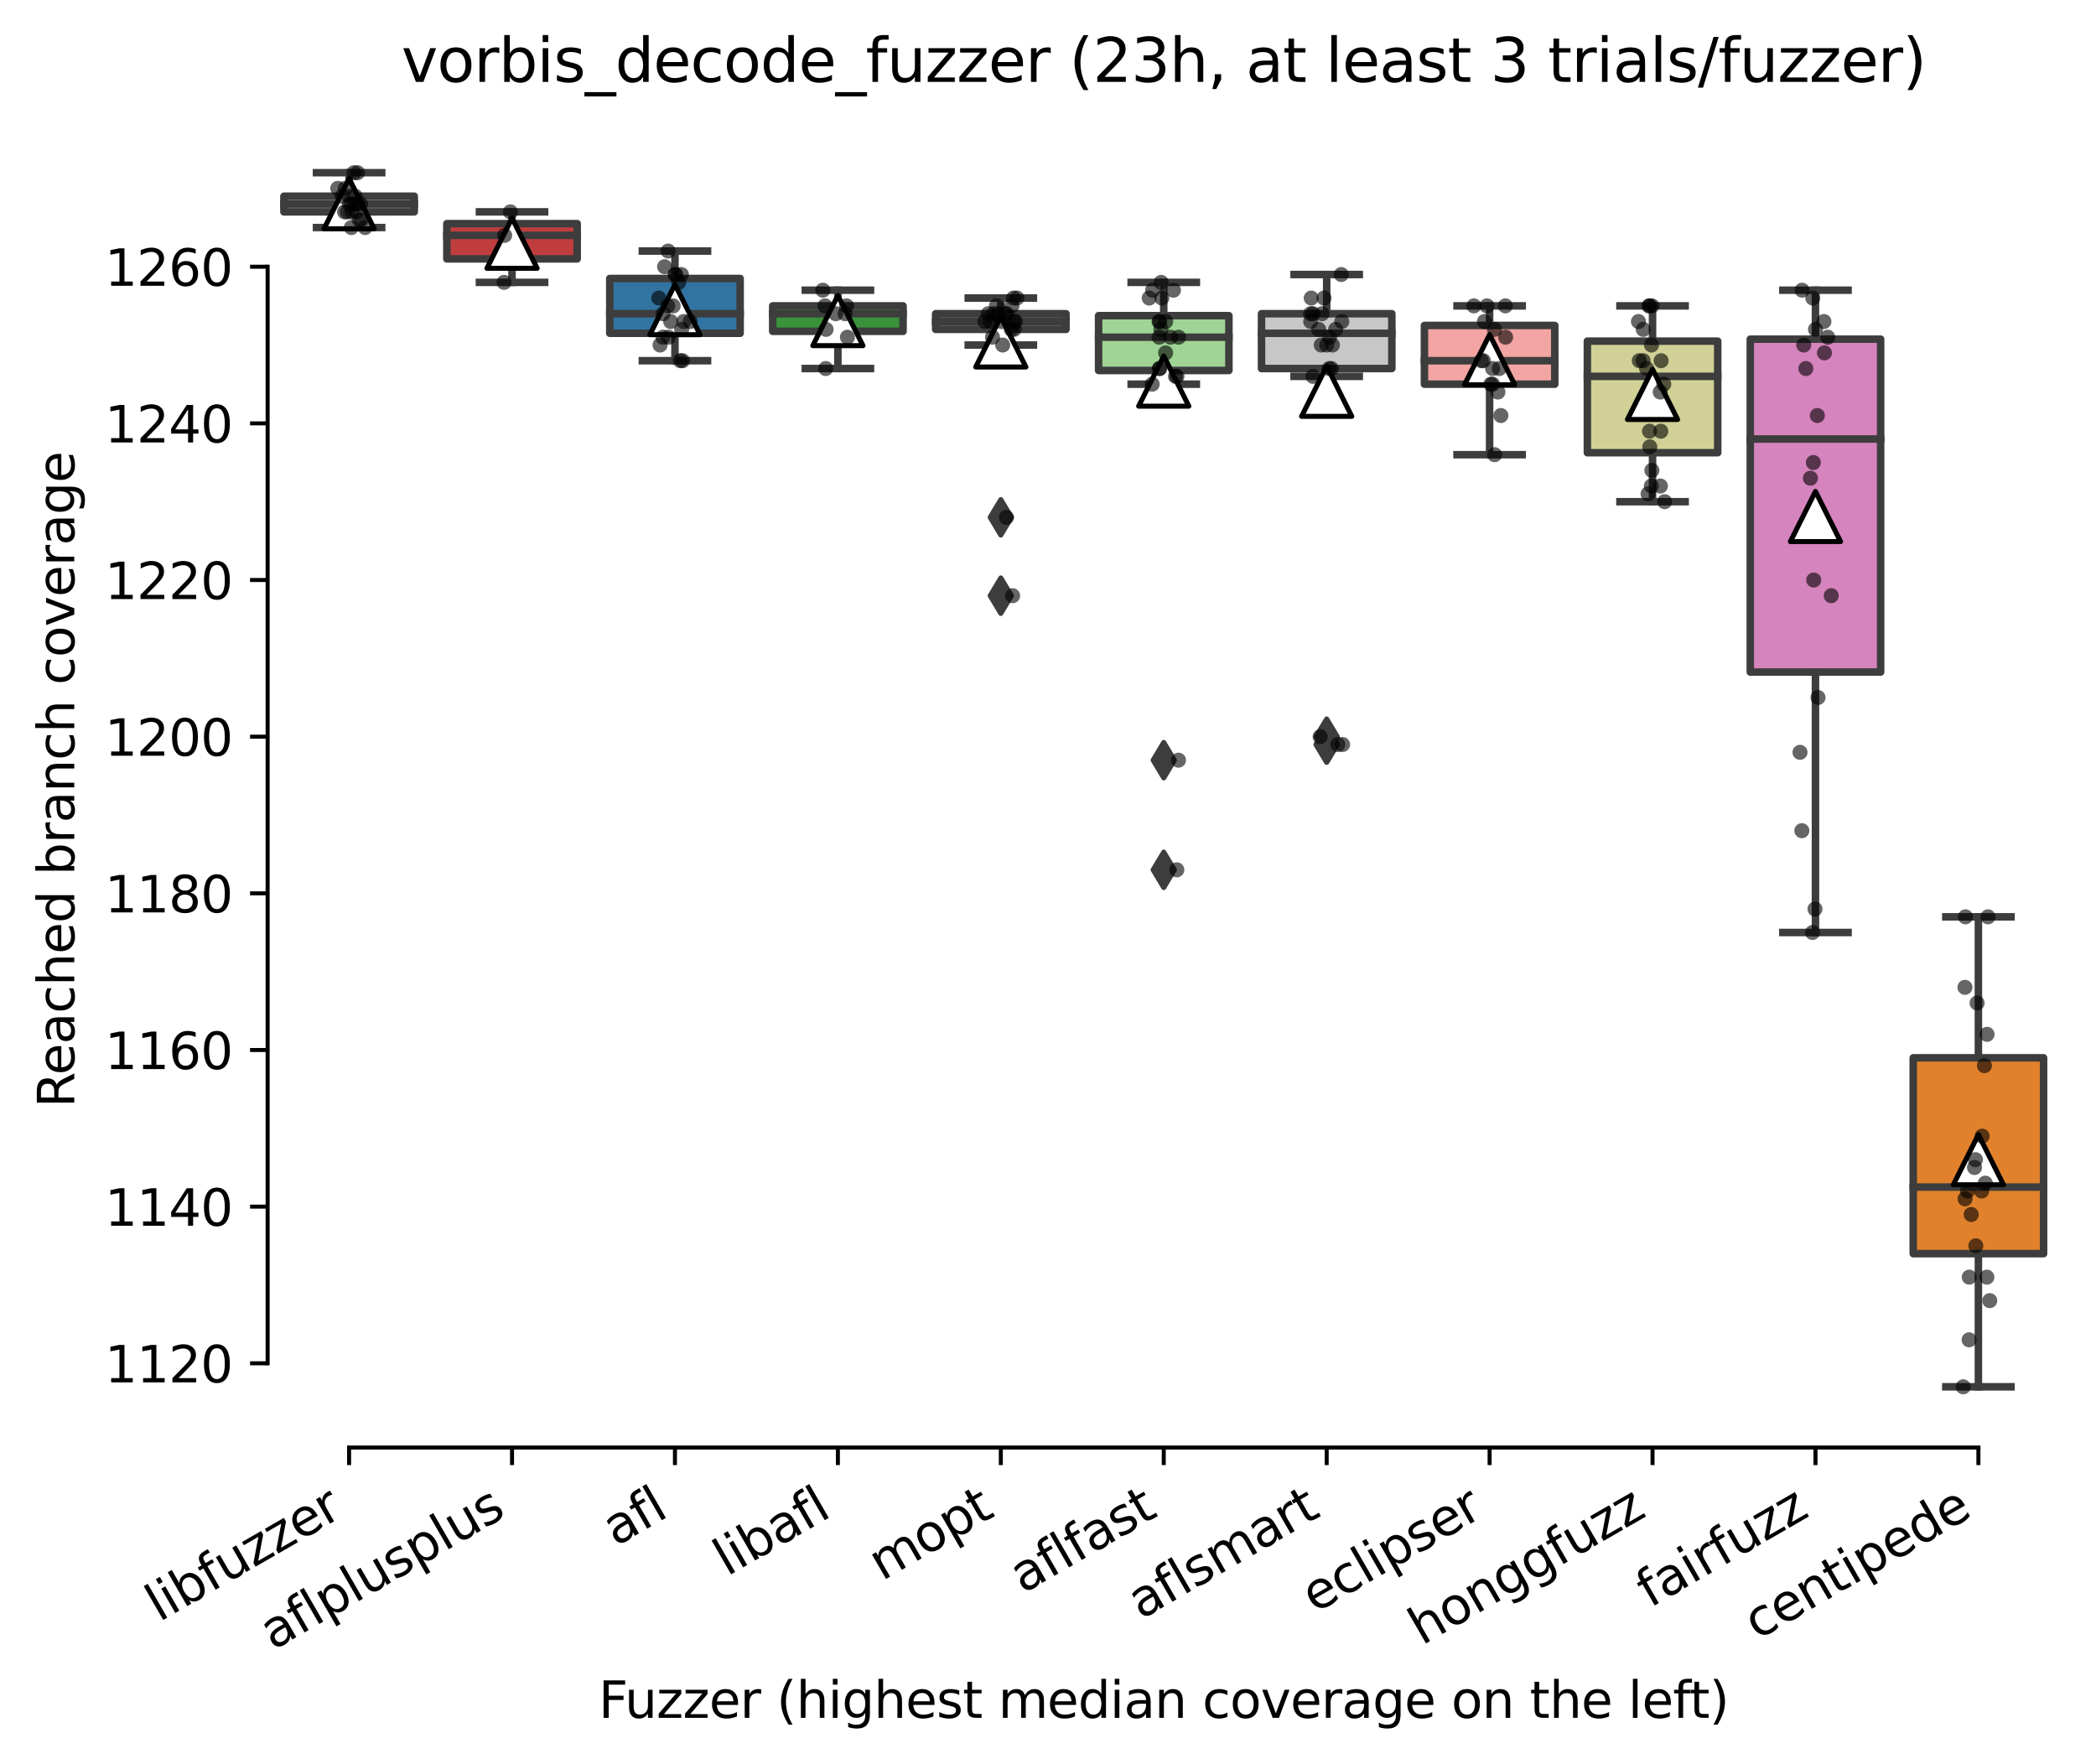 <?xml version="1.0" encoding="utf-8" standalone="no"?>
<!DOCTYPE svg PUBLIC "-//W3C//DTD SVG 1.1//EN"
  "http://www.w3.org/Graphics/SVG/1.1/DTD/svg11.dtd">
<svg xmlns:xlink="http://www.w3.org/1999/xlink" width="417.648pt" height="351.576pt" viewBox="0 0 417.648 351.576" xmlns="http://www.w3.org/2000/svg" version="1.1">
 <defs>
  <style type="text/css">*{stroke-linejoin: round; stroke-linecap: butt}</style>
 </defs>
 <g id="figure_1">
  <g id="patch_1">
   <path d="M 0 351.576 
L 417.648 351.576 
L 417.648 0 
L 0 0 
z
" style="fill: #ffffff"/>
  </g>
  <g id="axes_1">
   <g id="patch_2">
    <path d="M 53.328 288.43 
L 410.448 288.43 
L 410.448 22.318 
L 53.328 22.318 
z
" style="fill: #ffffff"/>
   </g>
   <g id="patch_3">
    <path d="M 56.575 42.218 
L 82.547 42.218 
L 82.547 39.096 
L 56.575 39.096 
L 56.575 42.218 
z
" clip-path="url(#pedbbc23ae0)" style="fill: #c4b5d0; stroke: #3d3d3d; stroke-width: 1.5; stroke-linejoin: miter"/>
   </g>
   <g id="patch_4">
    <path d="M 89.04 51.583 
L 115.012 51.583 
L 115.012 44.559 
L 89.04 44.559 
L 89.04 51.583 
z
" clip-path="url(#pedbbc23ae0)" style="fill: #c03d3e; stroke: #3d3d3d; stroke-width: 1.5; stroke-linejoin: miter"/>
   </g>
   <g id="patch_5">
    <path d="M 121.506 66.41 
L 147.478 66.41 
L 147.478 55.485 
L 121.506 55.485 
L 121.506 66.41 
z
" clip-path="url(#pedbbc23ae0)" style="fill: #3274a1; stroke: #3d3d3d; stroke-width: 1.5; stroke-linejoin: miter"/>
   </g>
   <g id="patch_6">
    <path d="M 153.971 66.02 
L 179.943 66.02 
L 179.943 60.947 
L 153.971 60.947 
L 153.971 66.02 
z
" clip-path="url(#pedbbc23ae0)" style="fill: #3a923a; stroke: #3d3d3d; stroke-width: 1.5; stroke-linejoin: miter"/>
   </g>
   <g id="patch_7">
    <path d="M 186.436 65.63 
L 212.409 65.63 
L 212.409 62.508 
L 186.436 62.508 
L 186.436 65.63 
z
" clip-path="url(#pedbbc23ae0)" style="fill: #7f7f7f; stroke: #3d3d3d; stroke-width: 1.5; stroke-linejoin: miter"/>
   </g>
   <g id="patch_8">
    <path d="M 218.902 73.824 
L 244.874 73.824 
L 244.874 62.898 
L 218.902 62.898 
L 218.902 73.824 
z
" clip-path="url(#pedbbc23ae0)" style="fill: #9fd495; stroke: #3d3d3d; stroke-width: 1.5; stroke-linejoin: miter"/>
   </g>
   <g id="patch_9">
    <path d="M 251.367 73.433 
L 277.34 73.433 
L 277.34 62.508 
L 251.367 62.508 
L 251.367 73.433 
z
" clip-path="url(#pedbbc23ae0)" style="fill: #c7c7c7; stroke: #3d3d3d; stroke-width: 1.5; stroke-linejoin: miter"/>
   </g>
   <g id="patch_10">
    <path d="M 283.833 76.555 
L 309.805 76.555 
L 309.805 64.849 
L 283.833 64.849 
L 283.833 76.555 
z
" clip-path="url(#pedbbc23ae0)" style="fill: #f2a5a3; stroke: #3d3d3d; stroke-width: 1.5; stroke-linejoin: miter"/>
   </g>
   <g id="patch_11">
    <path d="M 316.298 90.212 
L 342.271 90.212 
L 342.271 67.971 
L 316.298 67.971 
L 316.298 90.212 
z
" clip-path="url(#pedbbc23ae0)" style="fill: #d1d197; stroke: #3d3d3d; stroke-width: 1.5; stroke-linejoin: miter"/>
   </g>
   <g id="patch_12">
    <path d="M 348.764 133.913 
L 374.736 133.913 
L 374.736 67.581 
L 348.764 67.581 
L 348.764 133.913 
z
" clip-path="url(#pedbbc23ae0)" style="fill: #d684bd; stroke: #3d3d3d; stroke-width: 1.5; stroke-linejoin: miter"/>
   </g>
   <g id="patch_13">
    <path d="M 381.229 249.801 
L 407.202 249.801 
L 407.202 210.782 
L 381.229 210.782 
L 381.229 249.801 
z
" clip-path="url(#pedbbc23ae0)" style="fill: #e1812c; stroke: #3d3d3d; stroke-width: 1.5; stroke-linejoin: miter"/>
   </g>
   <g id="matplotlib.axis_1">
    <g id="xtick_1">
     <g id="line2d_1">
      <defs>
       <path id="m10dbc5b1ec" d="M 0 0 
L 0 3.5 
" style="stroke: #000000; stroke-width: 0.8"/>
      </defs>
      <g>
       <use xlink:href="#m10dbc5b1ec" x="69.561" y="288.43" style="stroke: #000000; stroke-width: 0.8"/>
      </g>
     </g>
     <g id="text_1">
      <!-- libfuzzer -->
      <g transform="translate(31.695 323.272) rotate(-30) scale(0.1 -0.1)">
       <defs>
        <path id="DejaVuSans-6c" d="M 603 4863 
L 1178 4863 
L 1178 0 
L 603 0 
L 603 4863 
z
" transform="scale(0.016)"/>
        <path id="DejaVuSans-69" d="M 603 3500 
L 1178 3500 
L 1178 0 
L 603 0 
L 603 3500 
z
M 603 4863 
L 1178 4863 
L 1178 4134 
L 603 4134 
L 603 4863 
z
" transform="scale(0.016)"/>
        <path id="DejaVuSans-62" d="M 3116 1747 
Q 3116 2381 2855 2742 
Q 2594 3103 2138 3103 
Q 1681 3103 1420 2742 
Q 1159 2381 1159 1747 
Q 1159 1113 1420 752 
Q 1681 391 2138 391 
Q 2594 391 2855 752 
Q 3116 1113 3116 1747 
z
M 1159 2969 
Q 1341 3281 1617 3432 
Q 1894 3584 2278 3584 
Q 2916 3584 3314 3078 
Q 3713 2572 3713 1747 
Q 3713 922 3314 415 
Q 2916 -91 2278 -91 
Q 1894 -91 1617 61 
Q 1341 213 1159 525 
L 1159 0 
L 581 0 
L 581 4863 
L 1159 4863 
L 1159 2969 
z
" transform="scale(0.016)"/>
        <path id="DejaVuSans-66" d="M 2375 4863 
L 2375 4384 
L 1825 4384 
Q 1516 4384 1395 4259 
Q 1275 4134 1275 3809 
L 1275 3500 
L 2222 3500 
L 2222 3053 
L 1275 3053 
L 1275 0 
L 697 0 
L 697 3053 
L 147 3053 
L 147 3500 
L 697 3500 
L 697 3744 
Q 697 4328 969 4595 
Q 1241 4863 1831 4863 
L 2375 4863 
z
" transform="scale(0.016)"/>
        <path id="DejaVuSans-75" d="M 544 1381 
L 544 3500 
L 1119 3500 
L 1119 1403 
Q 1119 906 1312 657 
Q 1506 409 1894 409 
Q 2359 409 2629 706 
Q 2900 1003 2900 1516 
L 2900 3500 
L 3475 3500 
L 3475 0 
L 2900 0 
L 2900 538 
Q 2691 219 2414 64 
Q 2138 -91 1772 -91 
Q 1169 -91 856 284 
Q 544 659 544 1381 
z
M 1991 3584 
L 1991 3584 
z
" transform="scale(0.016)"/>
        <path id="DejaVuSans-7a" d="M 353 3500 
L 3084 3500 
L 3084 2975 
L 922 459 
L 3084 459 
L 3084 0 
L 275 0 
L 275 525 
L 2438 3041 
L 353 3041 
L 353 3500 
z
" transform="scale(0.016)"/>
        <path id="DejaVuSans-65" d="M 3597 1894 
L 3597 1613 
L 953 1613 
Q 991 1019 1311 708 
Q 1631 397 2203 397 
Q 2534 397 2845 478 
Q 3156 559 3463 722 
L 3463 178 
Q 3153 47 2828 -22 
Q 2503 -91 2169 -91 
Q 1331 -91 842 396 
Q 353 884 353 1716 
Q 353 2575 817 3079 
Q 1281 3584 2069 3584 
Q 2775 3584 3186 3129 
Q 3597 2675 3597 1894 
z
M 3022 2063 
Q 3016 2534 2758 2815 
Q 2500 3097 2075 3097 
Q 1594 3097 1305 2825 
Q 1016 2553 972 2059 
L 3022 2063 
z
" transform="scale(0.016)"/>
        <path id="DejaVuSans-72" d="M 2631 2963 
Q 2534 3019 2420 3045 
Q 2306 3072 2169 3072 
Q 1681 3072 1420 2755 
Q 1159 2438 1159 1844 
L 1159 0 
L 581 0 
L 581 3500 
L 1159 3500 
L 1159 2956 
Q 1341 3275 1631 3429 
Q 1922 3584 2338 3584 
Q 2397 3584 2469 3576 
Q 2541 3569 2628 3553 
L 2631 2963 
z
" transform="scale(0.016)"/>
       </defs>
       <use xlink:href="#DejaVuSans-6c"/>
       <use xlink:href="#DejaVuSans-69" x="27.783"/>
       <use xlink:href="#DejaVuSans-62" x="55.566"/>
       <use xlink:href="#DejaVuSans-66" x="119.043"/>
       <use xlink:href="#DejaVuSans-75" x="154.248"/>
       <use xlink:href="#DejaVuSans-7a" x="217.627"/>
       <use xlink:href="#DejaVuSans-7a" x="270.117"/>
       <use xlink:href="#DejaVuSans-65" x="322.607"/>
       <use xlink:href="#DejaVuSans-72" x="384.131"/>
      </g>
     </g>
    </g>
    <g id="xtick_2">
     <g id="line2d_2">
      <g>
       <use xlink:href="#m10dbc5b1ec" x="102.026" y="288.43" style="stroke: #000000; stroke-width: 0.8"/>
      </g>
     </g>
     <g id="text_2">
      <!-- aflplusplus -->
      <g transform="translate(54.417 328.897) rotate(-30) scale(0.1 -0.1)">
       <defs>
        <path id="DejaVuSans-61" d="M 2194 1759 
Q 1497 1759 1228 1600 
Q 959 1441 959 1056 
Q 959 750 1161 570 
Q 1363 391 1709 391 
Q 2188 391 2477 730 
Q 2766 1069 2766 1631 
L 2766 1759 
L 2194 1759 
z
M 3341 1997 
L 3341 0 
L 2766 0 
L 2766 531 
Q 2569 213 2275 61 
Q 1981 -91 1556 -91 
Q 1019 -91 701 211 
Q 384 513 384 1019 
Q 384 1609 779 1909 
Q 1175 2209 1959 2209 
L 2766 2209 
L 2766 2266 
Q 2766 2663 2505 2880 
Q 2244 3097 1772 3097 
Q 1472 3097 1187 3025 
Q 903 2953 641 2809 
L 641 3341 
Q 956 3463 1253 3523 
Q 1550 3584 1831 3584 
Q 2591 3584 2966 3190 
Q 3341 2797 3341 1997 
z
" transform="scale(0.016)"/>
        <path id="DejaVuSans-70" d="M 1159 525 
L 1159 -1331 
L 581 -1331 
L 581 3500 
L 1159 3500 
L 1159 2969 
Q 1341 3281 1617 3432 
Q 1894 3584 2278 3584 
Q 2916 3584 3314 3078 
Q 3713 2572 3713 1747 
Q 3713 922 3314 415 
Q 2916 -91 2278 -91 
Q 1894 -91 1617 61 
Q 1341 213 1159 525 
z
M 3116 1747 
Q 3116 2381 2855 2742 
Q 2594 3103 2138 3103 
Q 1681 3103 1420 2742 
Q 1159 2381 1159 1747 
Q 1159 1113 1420 752 
Q 1681 391 2138 391 
Q 2594 391 2855 752 
Q 3116 1113 3116 1747 
z
" transform="scale(0.016)"/>
        <path id="DejaVuSans-73" d="M 2834 3397 
L 2834 2853 
Q 2591 2978 2328 3040 
Q 2066 3103 1784 3103 
Q 1356 3103 1142 2972 
Q 928 2841 928 2578 
Q 928 2378 1081 2264 
Q 1234 2150 1697 2047 
L 1894 2003 
Q 2506 1872 2764 1633 
Q 3022 1394 3022 966 
Q 3022 478 2636 193 
Q 2250 -91 1575 -91 
Q 1294 -91 989 -36 
Q 684 19 347 128 
L 347 722 
Q 666 556 975 473 
Q 1284 391 1588 391 
Q 1994 391 2212 530 
Q 2431 669 2431 922 
Q 2431 1156 2273 1281 
Q 2116 1406 1581 1522 
L 1381 1569 
Q 847 1681 609 1914 
Q 372 2147 372 2553 
Q 372 3047 722 3315 
Q 1072 3584 1716 3584 
Q 2034 3584 2315 3537 
Q 2597 3491 2834 3397 
z
" transform="scale(0.016)"/>
       </defs>
       <use xlink:href="#DejaVuSans-61"/>
       <use xlink:href="#DejaVuSans-66" x="61.279"/>
       <use xlink:href="#DejaVuSans-6c" x="96.484"/>
       <use xlink:href="#DejaVuSans-70" x="124.268"/>
       <use xlink:href="#DejaVuSans-6c" x="187.744"/>
       <use xlink:href="#DejaVuSans-75" x="215.527"/>
       <use xlink:href="#DejaVuSans-73" x="278.906"/>
       <use xlink:href="#DejaVuSans-70" x="331.006"/>
       <use xlink:href="#DejaVuSans-6c" x="394.482"/>
       <use xlink:href="#DejaVuSans-75" x="422.266"/>
       <use xlink:href="#DejaVuSans-73" x="485.645"/>
      </g>
     </g>
    </g>
    <g id="xtick_3">
     <g id="line2d_3">
      <g>
       <use xlink:href="#m10dbc5b1ec" x="134.492" y="288.43" style="stroke: #000000; stroke-width: 0.8"/>
      </g>
     </g>
     <g id="text_3">
      <!-- afl -->
      <g transform="translate(122.69 308.224) rotate(-30) scale(0.1 -0.1)">
       <use xlink:href="#DejaVuSans-61"/>
       <use xlink:href="#DejaVuSans-66" x="61.279"/>
       <use xlink:href="#DejaVuSans-6c" x="96.484"/>
      </g>
     </g>
    </g>
    <g id="xtick_4">
     <g id="line2d_4">
      <g>
       <use xlink:href="#m10dbc5b1ec" x="166.957" y="288.43" style="stroke: #000000; stroke-width: 0.8"/>
      </g>
     </g>
     <g id="text_4">
      <!-- libafl -->
      <g transform="translate(144.846 314.176) rotate(-30) scale(0.1 -0.1)">
       <use xlink:href="#DejaVuSans-6c"/>
       <use xlink:href="#DejaVuSans-69" x="27.783"/>
       <use xlink:href="#DejaVuSans-62" x="55.566"/>
       <use xlink:href="#DejaVuSans-61" x="119.043"/>
       <use xlink:href="#DejaVuSans-66" x="180.322"/>
       <use xlink:href="#DejaVuSans-6c" x="215.527"/>
      </g>
     </g>
    </g>
    <g id="xtick_5">
     <g id="line2d_5">
      <g>
       <use xlink:href="#m10dbc5b1ec" x="199.423" y="288.43" style="stroke: #000000; stroke-width: 0.8"/>
      </g>
     </g>
     <g id="text_5">
      <!-- mopt -->
      <g transform="translate(175.755 315.075) rotate(-30) scale(0.1 -0.1)">
       <defs>
        <path id="DejaVuSans-6d" d="M 3328 2828 
Q 3544 3216 3844 3400 
Q 4144 3584 4550 3584 
Q 5097 3584 5394 3201 
Q 5691 2819 5691 2113 
L 5691 0 
L 5113 0 
L 5113 2094 
Q 5113 2597 4934 2840 
Q 4756 3084 4391 3084 
Q 3944 3084 3684 2787 
Q 3425 2491 3425 1978 
L 3425 0 
L 2847 0 
L 2847 2094 
Q 2847 2600 2669 2842 
Q 2491 3084 2119 3084 
Q 1678 3084 1418 2786 
Q 1159 2488 1159 1978 
L 1159 0 
L 581 0 
L 581 3500 
L 1159 3500 
L 1159 2956 
Q 1356 3278 1631 3431 
Q 1906 3584 2284 3584 
Q 2666 3584 2933 3390 
Q 3200 3197 3328 2828 
z
" transform="scale(0.016)"/>
        <path id="DejaVuSans-6f" d="M 1959 3097 
Q 1497 3097 1228 2736 
Q 959 2375 959 1747 
Q 959 1119 1226 758 
Q 1494 397 1959 397 
Q 2419 397 2687 759 
Q 2956 1122 2956 1747 
Q 2956 2369 2687 2733 
Q 2419 3097 1959 3097 
z
M 1959 3584 
Q 2709 3584 3137 3096 
Q 3566 2609 3566 1747 
Q 3566 888 3137 398 
Q 2709 -91 1959 -91 
Q 1206 -91 779 398 
Q 353 888 353 1747 
Q 353 2609 779 3096 
Q 1206 3584 1959 3584 
z
" transform="scale(0.016)"/>
        <path id="DejaVuSans-74" d="M 1172 4494 
L 1172 3500 
L 2356 3500 
L 2356 3053 
L 1172 3053 
L 1172 1153 
Q 1172 725 1289 603 
Q 1406 481 1766 481 
L 2356 481 
L 2356 0 
L 1766 0 
Q 1100 0 847 248 
Q 594 497 594 1153 
L 594 3053 
L 172 3053 
L 172 3500 
L 594 3500 
L 594 4494 
L 1172 4494 
z
" transform="scale(0.016)"/>
       </defs>
       <use xlink:href="#DejaVuSans-6d"/>
       <use xlink:href="#DejaVuSans-6f" x="97.412"/>
       <use xlink:href="#DejaVuSans-70" x="158.594"/>
       <use xlink:href="#DejaVuSans-74" x="222.07"/>
      </g>
     </g>
    </g>
    <g id="xtick_6">
     <g id="line2d_6">
      <g>
       <use xlink:href="#m10dbc5b1ec" x="231.888" y="288.43" style="stroke: #000000; stroke-width: 0.8"/>
      </g>
     </g>
     <g id="text_6">
      <!-- aflfast -->
      <g transform="translate(203.824 317.613) rotate(-30) scale(0.1 -0.1)">
       <use xlink:href="#DejaVuSans-61"/>
       <use xlink:href="#DejaVuSans-66" x="61.279"/>
       <use xlink:href="#DejaVuSans-6c" x="96.484"/>
       <use xlink:href="#DejaVuSans-66" x="124.268"/>
       <use xlink:href="#DejaVuSans-61" x="159.473"/>
       <use xlink:href="#DejaVuSans-73" x="220.752"/>
       <use xlink:href="#DejaVuSans-74" x="272.852"/>
      </g>
     </g>
    </g>
    <g id="xtick_7">
     <g id="line2d_7">
      <g>
       <use xlink:href="#m10dbc5b1ec" x="264.354" y="288.43" style="stroke: #000000; stroke-width: 0.8"/>
      </g>
     </g>
     <g id="text_7">
      <!-- aflsmart -->
      <g transform="translate(227.343 322.779) rotate(-30) scale(0.1 -0.1)">
       <use xlink:href="#DejaVuSans-61"/>
       <use xlink:href="#DejaVuSans-66" x="61.279"/>
       <use xlink:href="#DejaVuSans-6c" x="96.484"/>
       <use xlink:href="#DejaVuSans-73" x="124.268"/>
       <use xlink:href="#DejaVuSans-6d" x="176.367"/>
       <use xlink:href="#DejaVuSans-61" x="273.779"/>
       <use xlink:href="#DejaVuSans-72" x="335.059"/>
       <use xlink:href="#DejaVuSans-74" x="376.172"/>
      </g>
     </g>
    </g>
    <g id="xtick_8">
     <g id="line2d_8">
      <g>
       <use xlink:href="#m10dbc5b1ec" x="296.819" y="288.43" style="stroke: #000000; stroke-width: 0.8"/>
      </g>
     </g>
     <g id="text_8">
      <!-- eclipser -->
      <g transform="translate(261.978 321.525) rotate(-30) scale(0.1 -0.1)">
       <defs>
        <path id="DejaVuSans-63" d="M 3122 3366 
L 3122 2828 
Q 2878 2963 2633 3030 
Q 2388 3097 2138 3097 
Q 1578 3097 1268 2742 
Q 959 2388 959 1747 
Q 959 1106 1268 751 
Q 1578 397 2138 397 
Q 2388 397 2633 464 
Q 2878 531 3122 666 
L 3122 134 
Q 2881 22 2623 -34 
Q 2366 -91 2075 -91 
Q 1284 -91 818 406 
Q 353 903 353 1747 
Q 353 2603 823 3093 
Q 1294 3584 2113 3584 
Q 2378 3584 2631 3529 
Q 2884 3475 3122 3366 
z
" transform="scale(0.016)"/>
       </defs>
       <use xlink:href="#DejaVuSans-65"/>
       <use xlink:href="#DejaVuSans-63" x="61.523"/>
       <use xlink:href="#DejaVuSans-6c" x="116.504"/>
       <use xlink:href="#DejaVuSans-69" x="144.287"/>
       <use xlink:href="#DejaVuSans-70" x="172.07"/>
       <use xlink:href="#DejaVuSans-73" x="235.547"/>
       <use xlink:href="#DejaVuSans-65" x="287.646"/>
       <use xlink:href="#DejaVuSans-72" x="349.17"/>
      </g>
     </g>
    </g>
    <g id="xtick_9">
     <g id="line2d_9">
      <g>
       <use xlink:href="#m10dbc5b1ec" x="329.284" y="288.43" style="stroke: #000000; stroke-width: 0.8"/>
      </g>
     </g>
     <g id="text_9">
      <!-- honggfuzz -->
      <g transform="translate(283.345 327.933) rotate(-30) scale(0.1 -0.1)">
       <defs>
        <path id="DejaVuSans-68" d="M 3513 2113 
L 3513 0 
L 2938 0 
L 2938 2094 
Q 2938 2591 2744 2837 
Q 2550 3084 2163 3084 
Q 1697 3084 1428 2787 
Q 1159 2491 1159 1978 
L 1159 0 
L 581 0 
L 581 4863 
L 1159 4863 
L 1159 2956 
Q 1366 3272 1645 3428 
Q 1925 3584 2291 3584 
Q 2894 3584 3203 3211 
Q 3513 2838 3513 2113 
z
" transform="scale(0.016)"/>
        <path id="DejaVuSans-6e" d="M 3513 2113 
L 3513 0 
L 2938 0 
L 2938 2094 
Q 2938 2591 2744 2837 
Q 2550 3084 2163 3084 
Q 1697 3084 1428 2787 
Q 1159 2491 1159 1978 
L 1159 0 
L 581 0 
L 581 3500 
L 1159 3500 
L 1159 2956 
Q 1366 3272 1645 3428 
Q 1925 3584 2291 3584 
Q 2894 3584 3203 3211 
Q 3513 2838 3513 2113 
z
" transform="scale(0.016)"/>
        <path id="DejaVuSans-67" d="M 2906 1791 
Q 2906 2416 2648 2759 
Q 2391 3103 1925 3103 
Q 1463 3103 1205 2759 
Q 947 2416 947 1791 
Q 947 1169 1205 825 
Q 1463 481 1925 481 
Q 2391 481 2648 825 
Q 2906 1169 2906 1791 
z
M 3481 434 
Q 3481 -459 3084 -895 
Q 2688 -1331 1869 -1331 
Q 1566 -1331 1297 -1286 
Q 1028 -1241 775 -1147 
L 775 -588 
Q 1028 -725 1275 -790 
Q 1522 -856 1778 -856 
Q 2344 -856 2625 -561 
Q 2906 -266 2906 331 
L 2906 616 
Q 2728 306 2450 153 
Q 2172 0 1784 0 
Q 1141 0 747 490 
Q 353 981 353 1791 
Q 353 2603 747 3093 
Q 1141 3584 1784 3584 
Q 2172 3584 2450 3431 
Q 2728 3278 2906 2969 
L 2906 3500 
L 3481 3500 
L 3481 434 
z
" transform="scale(0.016)"/>
       </defs>
       <use xlink:href="#DejaVuSans-68"/>
       <use xlink:href="#DejaVuSans-6f" x="63.379"/>
       <use xlink:href="#DejaVuSans-6e" x="124.561"/>
       <use xlink:href="#DejaVuSans-67" x="187.939"/>
       <use xlink:href="#DejaVuSans-67" x="251.416"/>
       <use xlink:href="#DejaVuSans-66" x="314.893"/>
       <use xlink:href="#DejaVuSans-75" x="350.098"/>
       <use xlink:href="#DejaVuSans-7a" x="413.477"/>
       <use xlink:href="#DejaVuSans-7a" x="465.967"/>
      </g>
     </g>
    </g>
    <g id="xtick_10">
     <g id="line2d_10">
      <g>
       <use xlink:href="#m10dbc5b1ec" x="361.75" y="288.43" style="stroke: #000000; stroke-width: 0.8"/>
      </g>
     </g>
     <g id="text_10">
      <!-- fairfuzz -->
      <g transform="translate(328.761 320.457) rotate(-30) scale(0.1 -0.1)">
       <use xlink:href="#DejaVuSans-66"/>
       <use xlink:href="#DejaVuSans-61" x="35.205"/>
       <use xlink:href="#DejaVuSans-69" x="96.484"/>
       <use xlink:href="#DejaVuSans-72" x="124.268"/>
       <use xlink:href="#DejaVuSans-66" x="165.381"/>
       <use xlink:href="#DejaVuSans-75" x="200.586"/>
       <use xlink:href="#DejaVuSans-7a" x="263.965"/>
       <use xlink:href="#DejaVuSans-7a" x="316.455"/>
      </g>
     </g>
    </g>
    <g id="xtick_11">
     <g id="line2d_11">
      <g>
       <use xlink:href="#m10dbc5b1ec" x="394.215" y="288.43" style="stroke: #000000; stroke-width: 0.8"/>
      </g>
     </g>
     <g id="text_11">
      <!-- centipede -->
      <g transform="translate(350.142 326.856) rotate(-30) scale(0.1 -0.1)">
       <defs>
        <path id="DejaVuSans-64" d="M 2906 2969 
L 2906 4863 
L 3481 4863 
L 3481 0 
L 2906 0 
L 2906 525 
Q 2725 213 2448 61 
Q 2172 -91 1784 -91 
Q 1150 -91 751 415 
Q 353 922 353 1747 
Q 353 2572 751 3078 
Q 1150 3584 1784 3584 
Q 2172 3584 2448 3432 
Q 2725 3281 2906 2969 
z
M 947 1747 
Q 947 1113 1208 752 
Q 1469 391 1925 391 
Q 2381 391 2643 752 
Q 2906 1113 2906 1747 
Q 2906 2381 2643 2742 
Q 2381 3103 1925 3103 
Q 1469 3103 1208 2742 
Q 947 2381 947 1747 
z
" transform="scale(0.016)"/>
       </defs>
       <use xlink:href="#DejaVuSans-63"/>
       <use xlink:href="#DejaVuSans-65" x="54.98"/>
       <use xlink:href="#DejaVuSans-6e" x="116.504"/>
       <use xlink:href="#DejaVuSans-74" x="179.883"/>
       <use xlink:href="#DejaVuSans-69" x="219.092"/>
       <use xlink:href="#DejaVuSans-70" x="246.875"/>
       <use xlink:href="#DejaVuSans-65" x="310.352"/>
       <use xlink:href="#DejaVuSans-64" x="371.875"/>
       <use xlink:href="#DejaVuSans-65" x="435.352"/>
      </g>
     </g>
    </g>
    <g id="text_12">
     <!-- Fuzzer (highest median coverage on the left) -->
     <g transform="translate(119.27 342.297) scale(0.1 -0.1)">
      <defs>
       <path id="DejaVuSans-46" d="M 628 4666 
L 3309 4666 
L 3309 4134 
L 1259 4134 
L 1259 2759 
L 3109 2759 
L 3109 2228 
L 1259 2228 
L 1259 0 
L 628 0 
L 628 4666 
z
" transform="scale(0.016)"/>
       <path id="DejaVuSans-20" transform="scale(0.016)"/>
       <path id="DejaVuSans-28" d="M 1984 4856 
Q 1566 4138 1362 3434 
Q 1159 2731 1159 2009 
Q 1159 1288 1364 580 
Q 1569 -128 1984 -844 
L 1484 -844 
Q 1016 -109 783 600 
Q 550 1309 550 2009 
Q 550 2706 781 3412 
Q 1013 4119 1484 4856 
L 1984 4856 
z
" transform="scale(0.016)"/>
       <path id="DejaVuSans-76" d="M 191 3500 
L 800 3500 
L 1894 563 
L 2988 3500 
L 3597 3500 
L 2284 0 
L 1503 0 
L 191 3500 
z
" transform="scale(0.016)"/>
       <path id="DejaVuSans-29" d="M 513 4856 
L 1013 4856 
Q 1481 4119 1714 3412 
Q 1947 2706 1947 2009 
Q 1947 1309 1714 600 
Q 1481 -109 1013 -844 
L 513 -844 
Q 928 -128 1133 580 
Q 1338 1288 1338 2009 
Q 1338 2731 1133 3434 
Q 928 4138 513 4856 
z
" transform="scale(0.016)"/>
      </defs>
      <use xlink:href="#DejaVuSans-46"/>
      <use xlink:href="#DejaVuSans-75" x="52.02"/>
      <use xlink:href="#DejaVuSans-7a" x="115.398"/>
      <use xlink:href="#DejaVuSans-7a" x="167.889"/>
      <use xlink:href="#DejaVuSans-65" x="220.379"/>
      <use xlink:href="#DejaVuSans-72" x="281.902"/>
      <use xlink:href="#DejaVuSans-20" x="323.016"/>
      <use xlink:href="#DejaVuSans-28" x="354.803"/>
      <use xlink:href="#DejaVuSans-68" x="393.816"/>
      <use xlink:href="#DejaVuSans-69" x="457.195"/>
      <use xlink:href="#DejaVuSans-67" x="484.979"/>
      <use xlink:href="#DejaVuSans-68" x="548.455"/>
      <use xlink:href="#DejaVuSans-65" x="611.834"/>
      <use xlink:href="#DejaVuSans-73" x="673.357"/>
      <use xlink:href="#DejaVuSans-74" x="725.457"/>
      <use xlink:href="#DejaVuSans-20" x="764.666"/>
      <use xlink:href="#DejaVuSans-6d" x="796.453"/>
      <use xlink:href="#DejaVuSans-65" x="893.865"/>
      <use xlink:href="#DejaVuSans-64" x="955.389"/>
      <use xlink:href="#DejaVuSans-69" x="1018.865"/>
      <use xlink:href="#DejaVuSans-61" x="1046.648"/>
      <use xlink:href="#DejaVuSans-6e" x="1107.928"/>
      <use xlink:href="#DejaVuSans-20" x="1171.307"/>
      <use xlink:href="#DejaVuSans-63" x="1203.094"/>
      <use xlink:href="#DejaVuSans-6f" x="1258.074"/>
      <use xlink:href="#DejaVuSans-76" x="1319.256"/>
      <use xlink:href="#DejaVuSans-65" x="1378.436"/>
      <use xlink:href="#DejaVuSans-72" x="1439.959"/>
      <use xlink:href="#DejaVuSans-61" x="1481.072"/>
      <use xlink:href="#DejaVuSans-67" x="1542.352"/>
      <use xlink:href="#DejaVuSans-65" x="1605.828"/>
      <use xlink:href="#DejaVuSans-20" x="1667.352"/>
      <use xlink:href="#DejaVuSans-6f" x="1699.139"/>
      <use xlink:href="#DejaVuSans-6e" x="1760.32"/>
      <use xlink:href="#DejaVuSans-20" x="1823.699"/>
      <use xlink:href="#DejaVuSans-74" x="1855.486"/>
      <use xlink:href="#DejaVuSans-68" x="1894.695"/>
      <use xlink:href="#DejaVuSans-65" x="1958.074"/>
      <use xlink:href="#DejaVuSans-20" x="2019.598"/>
      <use xlink:href="#DejaVuSans-6c" x="2051.385"/>
      <use xlink:href="#DejaVuSans-65" x="2079.168"/>
      <use xlink:href="#DejaVuSans-66" x="2140.691"/>
      <use xlink:href="#DejaVuSans-74" x="2174.146"/>
      <use xlink:href="#DejaVuSans-29" x="2213.355"/>
     </g>
    </g>
   </g>
   <g id="matplotlib.axis_2">
    <g id="ytick_1">
     <g id="line2d_12">
      <defs>
       <path id="m9d66526090" d="M 0 0 
L -3.5 0 
" style="stroke: #000000; stroke-width: 0.8"/>
      </defs>
      <g>
       <use xlink:href="#m9d66526090" x="53.328" y="271.652" style="stroke: #000000; stroke-width: 0.8"/>
      </g>
     </g>
     <g id="text_13">
      <!-- 1120 -->
      <g transform="translate(20.878 275.451) scale(0.1 -0.1)">
       <defs>
        <path id="DejaVuSans-31" d="M 794 531 
L 1825 531 
L 1825 4091 
L 703 3866 
L 703 4441 
L 1819 4666 
L 2450 4666 
L 2450 531 
L 3481 531 
L 3481 0 
L 794 0 
L 794 531 
z
" transform="scale(0.016)"/>
        <path id="DejaVuSans-32" d="M 1228 531 
L 3431 531 
L 3431 0 
L 469 0 
L 469 531 
Q 828 903 1448 1529 
Q 2069 2156 2228 2338 
Q 2531 2678 2651 2914 
Q 2772 3150 2772 3378 
Q 2772 3750 2511 3984 
Q 2250 4219 1831 4219 
Q 1534 4219 1204 4116 
Q 875 4013 500 3803 
L 500 4441 
Q 881 4594 1212 4672 
Q 1544 4750 1819 4750 
Q 2544 4750 2975 4387 
Q 3406 4025 3406 3419 
Q 3406 3131 3298 2873 
Q 3191 2616 2906 2266 
Q 2828 2175 2409 1742 
Q 1991 1309 1228 531 
z
" transform="scale(0.016)"/>
        <path id="DejaVuSans-30" d="M 2034 4250 
Q 1547 4250 1301 3770 
Q 1056 3291 1056 2328 
Q 1056 1369 1301 889 
Q 1547 409 2034 409 
Q 2525 409 2770 889 
Q 3016 1369 3016 2328 
Q 3016 3291 2770 3770 
Q 2525 4250 2034 4250 
z
M 2034 4750 
Q 2819 4750 3233 4129 
Q 3647 3509 3647 2328 
Q 3647 1150 3233 529 
Q 2819 -91 2034 -91 
Q 1250 -91 836 529 
Q 422 1150 422 2328 
Q 422 3509 836 4129 
Q 1250 4750 2034 4750 
z
" transform="scale(0.016)"/>
       </defs>
       <use xlink:href="#DejaVuSans-31"/>
       <use xlink:href="#DejaVuSans-31" x="63.623"/>
       <use xlink:href="#DejaVuSans-32" x="127.246"/>
       <use xlink:href="#DejaVuSans-30" x="190.869"/>
      </g>
     </g>
    </g>
    <g id="ytick_2">
     <g id="line2d_13">
      <g>
       <use xlink:href="#m9d66526090" x="53.328" y="240.436" style="stroke: #000000; stroke-width: 0.8"/>
      </g>
     </g>
     <g id="text_14">
      <!-- 1140 -->
      <g transform="translate(20.878 244.236) scale(0.1 -0.1)">
       <defs>
        <path id="DejaVuSans-34" d="M 2419 4116 
L 825 1625 
L 2419 1625 
L 2419 4116 
z
M 2253 4666 
L 3047 4666 
L 3047 1625 
L 3713 1625 
L 3713 1100 
L 3047 1100 
L 3047 0 
L 2419 0 
L 2419 1100 
L 313 1100 
L 313 1709 
L 2253 4666 
z
" transform="scale(0.016)"/>
       </defs>
       <use xlink:href="#DejaVuSans-31"/>
       <use xlink:href="#DejaVuSans-31" x="63.623"/>
       <use xlink:href="#DejaVuSans-34" x="127.246"/>
       <use xlink:href="#DejaVuSans-30" x="190.869"/>
      </g>
     </g>
    </g>
    <g id="ytick_3">
     <g id="line2d_14">
      <g>
       <use xlink:href="#m9d66526090" x="53.328" y="209.221" style="stroke: #000000; stroke-width: 0.8"/>
      </g>
     </g>
     <g id="text_15">
      <!-- 1160 -->
      <g transform="translate(20.878 213.02) scale(0.1 -0.1)">
       <defs>
        <path id="DejaVuSans-36" d="M 2113 2584 
Q 1688 2584 1439 2293 
Q 1191 2003 1191 1497 
Q 1191 994 1439 701 
Q 1688 409 2113 409 
Q 2538 409 2786 701 
Q 3034 994 3034 1497 
Q 3034 2003 2786 2293 
Q 2538 2584 2113 2584 
z
M 3366 4563 
L 3366 3988 
Q 3128 4100 2886 4159 
Q 2644 4219 2406 4219 
Q 1781 4219 1451 3797 
Q 1122 3375 1075 2522 
Q 1259 2794 1537 2939 
Q 1816 3084 2150 3084 
Q 2853 3084 3261 2657 
Q 3669 2231 3669 1497 
Q 3669 778 3244 343 
Q 2819 -91 2113 -91 
Q 1303 -91 875 529 
Q 447 1150 447 2328 
Q 447 3434 972 4092 
Q 1497 4750 2381 4750 
Q 2619 4750 2861 4703 
Q 3103 4656 3366 4563 
z
" transform="scale(0.016)"/>
       </defs>
       <use xlink:href="#DejaVuSans-31"/>
       <use xlink:href="#DejaVuSans-31" x="63.623"/>
       <use xlink:href="#DejaVuSans-36" x="127.246"/>
       <use xlink:href="#DejaVuSans-30" x="190.869"/>
      </g>
     </g>
    </g>
    <g id="ytick_4">
     <g id="line2d_15">
      <g>
       <use xlink:href="#m9d66526090" x="53.328" y="178.005" style="stroke: #000000; stroke-width: 0.8"/>
      </g>
     </g>
     <g id="text_16">
      <!-- 1180 -->
      <g transform="translate(20.878 181.805) scale(0.1 -0.1)">
       <defs>
        <path id="DejaVuSans-38" d="M 2034 2216 
Q 1584 2216 1326 1975 
Q 1069 1734 1069 1313 
Q 1069 891 1326 650 
Q 1584 409 2034 409 
Q 2484 409 2743 651 
Q 3003 894 3003 1313 
Q 3003 1734 2745 1975 
Q 2488 2216 2034 2216 
z
M 1403 2484 
Q 997 2584 770 2862 
Q 544 3141 544 3541 
Q 544 4100 942 4425 
Q 1341 4750 2034 4750 
Q 2731 4750 3128 4425 
Q 3525 4100 3525 3541 
Q 3525 3141 3298 2862 
Q 3072 2584 2669 2484 
Q 3125 2378 3379 2068 
Q 3634 1759 3634 1313 
Q 3634 634 3220 271 
Q 2806 -91 2034 -91 
Q 1263 -91 848 271 
Q 434 634 434 1313 
Q 434 1759 690 2068 
Q 947 2378 1403 2484 
z
M 1172 3481 
Q 1172 3119 1398 2916 
Q 1625 2713 2034 2713 
Q 2441 2713 2670 2916 
Q 2900 3119 2900 3481 
Q 2900 3844 2670 4047 
Q 2441 4250 2034 4250 
Q 1625 4250 1398 4047 
Q 1172 3844 1172 3481 
z
" transform="scale(0.016)"/>
       </defs>
       <use xlink:href="#DejaVuSans-31"/>
       <use xlink:href="#DejaVuSans-31" x="63.623"/>
       <use xlink:href="#DejaVuSans-38" x="127.246"/>
       <use xlink:href="#DejaVuSans-30" x="190.869"/>
      </g>
     </g>
    </g>
    <g id="ytick_5">
     <g id="line2d_16">
      <g>
       <use xlink:href="#m9d66526090" x="53.328" y="146.79" style="stroke: #000000; stroke-width: 0.8"/>
      </g>
     </g>
     <g id="text_17">
      <!-- 1200 -->
      <g transform="translate(20.878 150.589) scale(0.1 -0.1)">
       <use xlink:href="#DejaVuSans-31"/>
       <use xlink:href="#DejaVuSans-32" x="63.623"/>
       <use xlink:href="#DejaVuSans-30" x="127.246"/>
       <use xlink:href="#DejaVuSans-30" x="190.869"/>
      </g>
     </g>
    </g>
    <g id="ytick_6">
     <g id="line2d_17">
      <g>
       <use xlink:href="#m9d66526090" x="53.328" y="115.574" style="stroke: #000000; stroke-width: 0.8"/>
      </g>
     </g>
     <g id="text_18">
      <!-- 1220 -->
      <g transform="translate(20.878 119.374) scale(0.1 -0.1)">
       <use xlink:href="#DejaVuSans-31"/>
       <use xlink:href="#DejaVuSans-32" x="63.623"/>
       <use xlink:href="#DejaVuSans-32" x="127.246"/>
       <use xlink:href="#DejaVuSans-30" x="190.869"/>
      </g>
     </g>
    </g>
    <g id="ytick_7">
     <g id="line2d_18">
      <g>
       <use xlink:href="#m9d66526090" x="53.328" y="84.359" style="stroke: #000000; stroke-width: 0.8"/>
      </g>
     </g>
     <g id="text_19">
      <!-- 1240 -->
      <g transform="translate(20.878 88.158) scale(0.1 -0.1)">
       <use xlink:href="#DejaVuSans-31"/>
       <use xlink:href="#DejaVuSans-32" x="63.623"/>
       <use xlink:href="#DejaVuSans-34" x="127.246"/>
       <use xlink:href="#DejaVuSans-30" x="190.869"/>
      </g>
     </g>
    </g>
    <g id="ytick_8">
     <g id="line2d_19">
      <g>
       <use xlink:href="#m9d66526090" x="53.328" y="53.143" style="stroke: #000000; stroke-width: 0.8"/>
      </g>
     </g>
     <g id="text_20">
      <!-- 1260 -->
      <g transform="translate(20.878 56.943) scale(0.1 -0.1)">
       <use xlink:href="#DejaVuSans-31"/>
       <use xlink:href="#DejaVuSans-32" x="63.623"/>
       <use xlink:href="#DejaVuSans-36" x="127.246"/>
       <use xlink:href="#DejaVuSans-30" x="190.869"/>
      </g>
     </g>
    </g>
    <g id="text_21">
     <!-- Reached branch coverage -->
     <g transform="translate(14.798 220.706) rotate(-90) scale(0.1 -0.1)">
      <defs>
       <path id="DejaVuSans-52" d="M 2841 2188 
Q 3044 2119 3236 1894 
Q 3428 1669 3622 1275 
L 4263 0 
L 3584 0 
L 2988 1197 
Q 2756 1666 2539 1819 
Q 2322 1972 1947 1972 
L 1259 1972 
L 1259 0 
L 628 0 
L 628 4666 
L 2053 4666 
Q 2853 4666 3247 4331 
Q 3641 3997 3641 3322 
Q 3641 2881 3436 2590 
Q 3231 2300 2841 2188 
z
M 1259 4147 
L 1259 2491 
L 2053 2491 
Q 2509 2491 2742 2702 
Q 2975 2913 2975 3322 
Q 2975 3731 2742 3939 
Q 2509 4147 2053 4147 
L 1259 4147 
z
" transform="scale(0.016)"/>
      </defs>
      <use xlink:href="#DejaVuSans-52"/>
      <use xlink:href="#DejaVuSans-65" x="64.982"/>
      <use xlink:href="#DejaVuSans-61" x="126.506"/>
      <use xlink:href="#DejaVuSans-63" x="187.785"/>
      <use xlink:href="#DejaVuSans-68" x="242.766"/>
      <use xlink:href="#DejaVuSans-65" x="306.145"/>
      <use xlink:href="#DejaVuSans-64" x="367.668"/>
      <use xlink:href="#DejaVuSans-20" x="431.145"/>
      <use xlink:href="#DejaVuSans-62" x="462.932"/>
      <use xlink:href="#DejaVuSans-72" x="526.408"/>
      <use xlink:href="#DejaVuSans-61" x="567.521"/>
      <use xlink:href="#DejaVuSans-6e" x="628.801"/>
      <use xlink:href="#DejaVuSans-63" x="692.18"/>
      <use xlink:href="#DejaVuSans-68" x="747.16"/>
      <use xlink:href="#DejaVuSans-20" x="810.539"/>
      <use xlink:href="#DejaVuSans-63" x="842.326"/>
      <use xlink:href="#DejaVuSans-6f" x="897.307"/>
      <use xlink:href="#DejaVuSans-76" x="958.488"/>
      <use xlink:href="#DejaVuSans-65" x="1017.668"/>
      <use xlink:href="#DejaVuSans-72" x="1079.191"/>
      <use xlink:href="#DejaVuSans-61" x="1120.305"/>
      <use xlink:href="#DejaVuSans-67" x="1181.584"/>
      <use xlink:href="#DejaVuSans-65" x="1245.061"/>
     </g>
    </g>
   </g>
   <g id="line2d_20">
    <path d="M 69.561 42.218 
L 69.561 45.34 
" clip-path="url(#pedbbc23ae0)" style="fill: none; stroke: #3d3d3d; stroke-width: 1.5; stroke-linecap: square"/>
   </g>
   <g id="line2d_21">
    <path d="M 69.561 39.096 
L 69.561 34.414 
" clip-path="url(#pedbbc23ae0)" style="fill: none; stroke: #3d3d3d; stroke-width: 1.5; stroke-linecap: square"/>
   </g>
   <g id="line2d_22">
    <path d="M 63.068 45.34 
L 76.054 45.34 
" clip-path="url(#pedbbc23ae0)" style="fill: none; stroke: #3d3d3d; stroke-width: 1.5; stroke-linecap: square"/>
   </g>
   <g id="line2d_23">
    <path d="M 63.068 34.414 
L 76.054 34.414 
" clip-path="url(#pedbbc23ae0)" style="fill: none; stroke: #3d3d3d; stroke-width: 1.5; stroke-linecap: square"/>
   </g>
   <g id="line2d_24"/>
   <g id="line2d_25">
    <path d="M 102.026 51.583 
L 102.026 56.265 
" clip-path="url(#pedbbc23ae0)" style="fill: none; stroke: #3d3d3d; stroke-width: 1.5; stroke-linecap: square"/>
   </g>
   <g id="line2d_26">
    <path d="M 102.026 44.559 
L 102.026 42.218 
" clip-path="url(#pedbbc23ae0)" style="fill: none; stroke: #3d3d3d; stroke-width: 1.5; stroke-linecap: square"/>
   </g>
   <g id="line2d_27">
    <path d="M 95.533 56.265 
L 108.519 56.265 
" clip-path="url(#pedbbc23ae0)" style="fill: none; stroke: #3d3d3d; stroke-width: 1.5; stroke-linecap: square"/>
   </g>
   <g id="line2d_28">
    <path d="M 95.533 42.218 
L 108.519 42.218 
" clip-path="url(#pedbbc23ae0)" style="fill: none; stroke: #3d3d3d; stroke-width: 1.5; stroke-linecap: square"/>
   </g>
   <g id="line2d_29"/>
   <g id="line2d_30">
    <path d="M 134.492 66.41 
L 134.492 71.873 
" clip-path="url(#pedbbc23ae0)" style="fill: none; stroke: #3d3d3d; stroke-width: 1.5; stroke-linecap: square"/>
   </g>
   <g id="line2d_31">
    <path d="M 134.492 55.485 
L 134.492 50.022 
" clip-path="url(#pedbbc23ae0)" style="fill: none; stroke: #3d3d3d; stroke-width: 1.5; stroke-linecap: square"/>
   </g>
   <g id="line2d_32">
    <path d="M 127.999 71.873 
L 140.985 71.873 
" clip-path="url(#pedbbc23ae0)" style="fill: none; stroke: #3d3d3d; stroke-width: 1.5; stroke-linecap: square"/>
   </g>
   <g id="line2d_33">
    <path d="M 127.999 50.022 
L 140.985 50.022 
" clip-path="url(#pedbbc23ae0)" style="fill: none; stroke: #3d3d3d; stroke-width: 1.5; stroke-linecap: square"/>
   </g>
   <g id="line2d_34"/>
   <g id="line2d_35">
    <path d="M 166.957 66.02 
L 166.957 73.433 
" clip-path="url(#pedbbc23ae0)" style="fill: none; stroke: #3d3d3d; stroke-width: 1.5; stroke-linecap: square"/>
   </g>
   <g id="line2d_36">
    <path d="M 166.957 60.947 
L 166.957 57.826 
" clip-path="url(#pedbbc23ae0)" style="fill: none; stroke: #3d3d3d; stroke-width: 1.5; stroke-linecap: square"/>
   </g>
   <g id="line2d_37">
    <path d="M 160.464 73.433 
L 173.45 73.433 
" clip-path="url(#pedbbc23ae0)" style="fill: none; stroke: #3d3d3d; stroke-width: 1.5; stroke-linecap: square"/>
   </g>
   <g id="line2d_38">
    <path d="M 160.464 57.826 
L 173.45 57.826 
" clip-path="url(#pedbbc23ae0)" style="fill: none; stroke: #3d3d3d; stroke-width: 1.5; stroke-linecap: square"/>
   </g>
   <g id="line2d_39"/>
   <g id="line2d_40">
    <path d="M 199.423 65.63 
L 199.423 68.751 
" clip-path="url(#pedbbc23ae0)" style="fill: none; stroke: #3d3d3d; stroke-width: 1.5; stroke-linecap: square"/>
   </g>
   <g id="line2d_41">
    <path d="M 199.423 62.508 
L 199.423 59.387 
" clip-path="url(#pedbbc23ae0)" style="fill: none; stroke: #3d3d3d; stroke-width: 1.5; stroke-linecap: square"/>
   </g>
   <g id="line2d_42">
    <path d="M 192.93 68.751 
L 205.916 68.751 
" clip-path="url(#pedbbc23ae0)" style="fill: none; stroke: #3d3d3d; stroke-width: 1.5; stroke-linecap: square"/>
   </g>
   <g id="line2d_43">
    <path d="M 192.93 59.387 
L 205.916 59.387 
" clip-path="url(#pedbbc23ae0)" style="fill: none; stroke: #3d3d3d; stroke-width: 1.5; stroke-linecap: square"/>
   </g>
   <g id="line2d_44">
    <defs>
     <path id="md426140c13" d="M -0 3.536 
L 2.121 0 
L -0 -3.536 
L -2.121 -0 
z
" style="stroke: #3d3d3d; stroke-linejoin: miter"/>
    </defs>
    <g clip-path="url(#pedbbc23ae0)">
     <use xlink:href="#md426140c13" x="199.423" y="103.088" style="fill: #3d3d3d; stroke: #3d3d3d; stroke-linejoin: miter"/>
     <use xlink:href="#md426140c13" x="199.423" y="118.696" style="fill: #3d3d3d; stroke: #3d3d3d; stroke-linejoin: miter"/>
    </g>
   </g>
   <g id="line2d_45">
    <path d="M 231.888 73.824 
L 231.888 76.555 
" clip-path="url(#pedbbc23ae0)" style="fill: none; stroke: #3d3d3d; stroke-width: 1.5; stroke-linecap: square"/>
   </g>
   <g id="line2d_46">
    <path d="M 231.888 62.898 
L 231.888 56.265 
" clip-path="url(#pedbbc23ae0)" style="fill: none; stroke: #3d3d3d; stroke-width: 1.5; stroke-linecap: square"/>
   </g>
   <g id="line2d_47">
    <path d="M 225.395 76.555 
L 238.381 76.555 
" clip-path="url(#pedbbc23ae0)" style="fill: none; stroke: #3d3d3d; stroke-width: 1.5; stroke-linecap: square"/>
   </g>
   <g id="line2d_48">
    <path d="M 225.395 56.265 
L 238.381 56.265 
" clip-path="url(#pedbbc23ae0)" style="fill: none; stroke: #3d3d3d; stroke-width: 1.5; stroke-linecap: square"/>
   </g>
   <g id="line2d_49">
    <g clip-path="url(#pedbbc23ae0)">
     <use xlink:href="#md426140c13" x="231.888" y="151.472" style="fill: #3d3d3d; stroke: #3d3d3d; stroke-linejoin: miter"/>
     <use xlink:href="#md426140c13" x="231.888" y="173.323" style="fill: #3d3d3d; stroke: #3d3d3d; stroke-linejoin: miter"/>
    </g>
   </g>
   <g id="line2d_50">
    <path d="M 264.354 73.433 
L 264.354 74.994 
" clip-path="url(#pedbbc23ae0)" style="fill: none; stroke: #3d3d3d; stroke-width: 1.5; stroke-linecap: square"/>
   </g>
   <g id="line2d_51">
    <path d="M 264.354 62.508 
L 264.354 54.704 
" clip-path="url(#pedbbc23ae0)" style="fill: none; stroke: #3d3d3d; stroke-width: 1.5; stroke-linecap: square"/>
   </g>
   <g id="line2d_52">
    <path d="M 257.86 74.994 
L 270.847 74.994 
" clip-path="url(#pedbbc23ae0)" style="fill: none; stroke: #3d3d3d; stroke-width: 1.5; stroke-linecap: square"/>
   </g>
   <g id="line2d_53">
    <path d="M 257.86 54.704 
L 270.847 54.704 
" clip-path="url(#pedbbc23ae0)" style="fill: none; stroke: #3d3d3d; stroke-width: 1.5; stroke-linecap: square"/>
   </g>
   <g id="line2d_54">
    <g clip-path="url(#pedbbc23ae0)">
     <use xlink:href="#md426140c13" x="264.354" y="148.351" style="fill: #3d3d3d; stroke: #3d3d3d; stroke-linejoin: miter"/>
     <use xlink:href="#md426140c13" x="264.354" y="146.79" style="fill: #3d3d3d; stroke: #3d3d3d; stroke-linejoin: miter"/>
     <use xlink:href="#md426140c13" x="264.354" y="148.351" style="fill: #3d3d3d; stroke: #3d3d3d; stroke-linejoin: miter"/>
    </g>
   </g>
   <g id="line2d_55">
    <path d="M 296.819 76.555 
L 296.819 90.602 
" clip-path="url(#pedbbc23ae0)" style="fill: none; stroke: #3d3d3d; stroke-width: 1.5; stroke-linecap: square"/>
   </g>
   <g id="line2d_56">
    <path d="M 296.819 64.849 
L 296.819 60.947 
" clip-path="url(#pedbbc23ae0)" style="fill: none; stroke: #3d3d3d; stroke-width: 1.5; stroke-linecap: square"/>
   </g>
   <g id="line2d_57">
    <path d="M 290.326 90.602 
L 303.312 90.602 
" clip-path="url(#pedbbc23ae0)" style="fill: none; stroke: #3d3d3d; stroke-width: 1.5; stroke-linecap: square"/>
   </g>
   <g id="line2d_58">
    <path d="M 290.326 60.947 
L 303.312 60.947 
" clip-path="url(#pedbbc23ae0)" style="fill: none; stroke: #3d3d3d; stroke-width: 1.5; stroke-linecap: square"/>
   </g>
   <g id="line2d_59"/>
   <g id="line2d_60">
    <path d="M 329.284 90.212 
L 329.284 99.967 
" clip-path="url(#pedbbc23ae0)" style="fill: none; stroke: #3d3d3d; stroke-width: 1.5; stroke-linecap: square"/>
   </g>
   <g id="line2d_61">
    <path d="M 329.284 67.971 
L 329.284 60.947 
" clip-path="url(#pedbbc23ae0)" style="fill: none; stroke: #3d3d3d; stroke-width: 1.5; stroke-linecap: square"/>
   </g>
   <g id="line2d_62">
    <path d="M 322.791 99.967 
L 335.778 99.967 
" clip-path="url(#pedbbc23ae0)" style="fill: none; stroke: #3d3d3d; stroke-width: 1.5; stroke-linecap: square"/>
   </g>
   <g id="line2d_63">
    <path d="M 322.791 60.947 
L 335.778 60.947 
" clip-path="url(#pedbbc23ae0)" style="fill: none; stroke: #3d3d3d; stroke-width: 1.5; stroke-linecap: square"/>
   </g>
   <g id="line2d_64"/>
   <g id="line2d_65">
    <path d="M 361.75 133.913 
L 361.75 185.809 
" clip-path="url(#pedbbc23ae0)" style="fill: none; stroke: #3d3d3d; stroke-width: 1.5; stroke-linecap: square"/>
   </g>
   <g id="line2d_66">
    <path d="M 361.75 67.581 
L 361.75 57.826 
" clip-path="url(#pedbbc23ae0)" style="fill: none; stroke: #3d3d3d; stroke-width: 1.5; stroke-linecap: square"/>
   </g>
   <g id="line2d_67">
    <path d="M 355.257 185.809 
L 368.243 185.809 
" clip-path="url(#pedbbc23ae0)" style="fill: none; stroke: #3d3d3d; stroke-width: 1.5; stroke-linecap: square"/>
   </g>
   <g id="line2d_68">
    <path d="M 355.257 57.826 
L 368.243 57.826 
" clip-path="url(#pedbbc23ae0)" style="fill: none; stroke: #3d3d3d; stroke-width: 1.5; stroke-linecap: square"/>
   </g>
   <g id="line2d_69"/>
   <g id="line2d_70">
    <path d="M 394.215 249.801 
L 394.215 276.334 
" clip-path="url(#pedbbc23ae0)" style="fill: none; stroke: #3d3d3d; stroke-width: 1.5; stroke-linecap: square"/>
   </g>
   <g id="line2d_71">
    <path d="M 394.215 210.782 
L 394.215 182.688 
" clip-path="url(#pedbbc23ae0)" style="fill: none; stroke: #3d3d3d; stroke-width: 1.5; stroke-linecap: square"/>
   </g>
   <g id="line2d_72">
    <path d="M 387.722 276.334 
L 400.708 276.334 
" clip-path="url(#pedbbc23ae0)" style="fill: none; stroke: #3d3d3d; stroke-width: 1.5; stroke-linecap: square"/>
   </g>
   <g id="line2d_73">
    <path d="M 387.722 182.688 
L 400.708 182.688 
" clip-path="url(#pedbbc23ae0)" style="fill: none; stroke: #3d3d3d; stroke-width: 1.5; stroke-linecap: square"/>
   </g>
   <g id="line2d_74"/>
   <g id="line2d_75">
    <path d="M 56.575 40.657 
L 82.547 40.657 
" clip-path="url(#pedbbc23ae0)" style="fill: none; stroke: #3d3d3d; stroke-width: 1.5; stroke-linecap: square"/>
   </g>
   <g id="line2d_76">
    <defs>
     <path id="mc61a11dc99" d="M 0 -5 
L -5 5 
L 5 5 
z
" style="stroke: #000000; stroke-linejoin: miter"/>
    </defs>
    <g clip-path="url(#pedbbc23ae0)">
     <use xlink:href="#mc61a11dc99" x="69.561" y="40.579" style="fill: #ffffff; stroke: #000000; stroke-linejoin: miter"/>
    </g>
   </g>
   <g id="line2d_77">
    <path d="M 89.04 46.9 
L 115.012 46.9 
" clip-path="url(#pedbbc23ae0)" style="fill: none; stroke: #3d3d3d; stroke-width: 1.5; stroke-linecap: square"/>
   </g>
   <g id="line2d_78">
    <g clip-path="url(#pedbbc23ae0)">
     <use xlink:href="#mc61a11dc99" x="102.026" y="48.461" style="fill: #ffffff; stroke: #000000; stroke-linejoin: miter"/>
    </g>
   </g>
   <g id="line2d_79">
    <path d="M 121.506 62.508 
L 147.478 62.508 
" clip-path="url(#pedbbc23ae0)" style="fill: none; stroke: #3d3d3d; stroke-width: 1.5; stroke-linecap: square"/>
   </g>
   <g id="line2d_80">
    <g clip-path="url(#pedbbc23ae0)">
     <use xlink:href="#mc61a11dc99" x="134.492" y="61.687" style="fill: #ffffff; stroke: #000000; stroke-linejoin: miter"/>
    </g>
   </g>
   <g id="line2d_81">
    <path d="M 153.971 62.508 
L 179.943 62.508 
" clip-path="url(#pedbbc23ae0)" style="fill: none; stroke: #3d3d3d; stroke-width: 1.5; stroke-linecap: square"/>
   </g>
   <g id="line2d_82">
    <g clip-path="url(#pedbbc23ae0)">
     <use xlink:href="#mc61a11dc99" x="166.957" y="63.874" style="fill: #ffffff; stroke: #000000; stroke-linejoin: miter"/>
    </g>
   </g>
   <g id="line2d_83">
    <path d="M 186.436 64.069 
L 212.409 64.069 
" clip-path="url(#pedbbc23ae0)" style="fill: none; stroke: #3d3d3d; stroke-width: 1.5; stroke-linecap: square"/>
   </g>
   <g id="line2d_84">
    <g clip-path="url(#pedbbc23ae0)">
     <use xlink:href="#mc61a11dc99" x="199.423" y="68.127" style="fill: #ffffff; stroke: #000000; stroke-linejoin: miter"/>
    </g>
   </g>
   <g id="line2d_85">
    <path d="M 218.902 67.19 
L 244.874 67.19 
" clip-path="url(#pedbbc23ae0)" style="fill: none; stroke: #3d3d3d; stroke-width: 1.5; stroke-linecap: square"/>
   </g>
   <g id="line2d_86">
    <g clip-path="url(#pedbbc23ae0)">
     <use xlink:href="#mc61a11dc99" x="231.888" y="75.931" style="fill: #ffffff; stroke: #000000; stroke-linejoin: miter"/>
    </g>
   </g>
   <g id="line2d_87">
    <path d="M 251.367 66.41 
L 277.34 66.41 
" clip-path="url(#pedbbc23ae0)" style="fill: none; stroke: #3d3d3d; stroke-width: 1.5; stroke-linecap: square"/>
   </g>
   <g id="line2d_88">
    <g clip-path="url(#pedbbc23ae0)">
     <use xlink:href="#mc61a11dc99" x="264.354" y="77.96" style="fill: #ffffff; stroke: #000000; stroke-linejoin: miter"/>
    </g>
   </g>
   <g id="line2d_89">
    <path d="M 283.833 71.873 
L 309.805 71.873 
" clip-path="url(#pedbbc23ae0)" style="fill: none; stroke: #3d3d3d; stroke-width: 1.5; stroke-linecap: square"/>
   </g>
   <g id="line2d_90">
    <g clip-path="url(#pedbbc23ae0)">
     <use xlink:href="#mc61a11dc99" x="296.819" y="71.665" style="fill: #ffffff; stroke: #000000; stroke-linejoin: miter"/>
    </g>
   </g>
   <g id="line2d_91">
    <path d="M 316.298 74.994 
L 342.271 74.994 
" clip-path="url(#pedbbc23ae0)" style="fill: none; stroke: #3d3d3d; stroke-width: 1.5; stroke-linecap: square"/>
   </g>
   <g id="line2d_92">
    <g clip-path="url(#pedbbc23ae0)">
     <use xlink:href="#mc61a11dc99" x="329.284" y="78.584" style="fill: #ffffff; stroke: #000000; stroke-linejoin: miter"/>
    </g>
   </g>
   <g id="line2d_93">
    <path d="M 348.764 87.48 
L 374.736 87.48 
" clip-path="url(#pedbbc23ae0)" style="fill: none; stroke: #3d3d3d; stroke-width: 1.5; stroke-linecap: square"/>
   </g>
   <g id="line2d_94">
    <g clip-path="url(#pedbbc23ae0)">
     <use xlink:href="#mc61a11dc99" x="361.75" y="102.915" style="fill: #ffffff; stroke: #000000; stroke-linejoin: miter"/>
    </g>
   </g>
   <g id="line2d_95">
    <path d="M 381.229 236.534 
L 407.202 236.534 
" clip-path="url(#pedbbc23ae0)" style="fill: none; stroke: #3d3d3d; stroke-width: 1.5; stroke-linecap: square"/>
   </g>
   <g id="line2d_96">
    <g clip-path="url(#pedbbc23ae0)">
     <use xlink:href="#mc61a11dc99" x="394.215" y="231.072" style="fill: #ffffff; stroke: #000000; stroke-linejoin: miter"/>
    </g>
   </g>
   <g id="patch_14">
    <path d="M 53.328 271.652 
L 53.328 53.143 
" style="fill: none; stroke: #000000; stroke-width: 0.8; stroke-linejoin: miter; stroke-linecap: square"/>
   </g>
   <g id="patch_15">
    <path d="M 69.561 288.43 
L 394.215 288.43 
" style="fill: none; stroke: #000000; stroke-width: 0.8; stroke-linejoin: miter; stroke-linecap: square"/>
   </g>
   <g id="PathCollection_1">
    <defs>
     <path id="m0cb7abe851" d="M 0 1.5 
C 0.398 1.5 0.779 1.342 1.061 1.061 
C 1.342 0.779 1.5 0.398 1.5 0 
C 1.5 -0.398 1.342 -0.779 1.061 -1.061 
C 0.779 -1.342 0.398 -1.5 0 -1.5 
C -0.398 -1.5 -0.779 -1.342 -1.061 -1.061 
C -1.342 -0.779 -1.5 -0.398 -1.5 0 
C -1.5 0.398 -1.342 0.779 -1.061 1.061 
C -0.779 1.342 -0.398 1.5 0 1.5 
z
"/>
    </defs>
    <g clip-path="url(#pedbbc23ae0)">
     <use xlink:href="#m0cb7abe851" x="69.576" y="39.096" style="fill-opacity: 0.6"/>
     <use xlink:href="#m0cb7abe851" x="69.633" y="40.657" style="fill-opacity: 0.6"/>
     <use xlink:href="#m0cb7abe851" x="71.242" y="34.414" style="fill-opacity: 0.6"/>
     <use xlink:href="#m0cb7abe851" x="70.011" y="45.34" style="fill-opacity: 0.6"/>
     <use xlink:href="#m0cb7abe851" x="70.766" y="39.096" style="fill-opacity: 0.6"/>
     <use xlink:href="#m0cb7abe851" x="70.538" y="34.414" style="fill-opacity: 0.6"/>
     <use xlink:href="#m0cb7abe851" x="71.573" y="43.779" style="fill-opacity: 0.6"/>
     <use xlink:href="#m0cb7abe851" x="70.027" y="40.657" style="fill-opacity: 0.6"/>
     <use xlink:href="#m0cb7abe851" x="70.097" y="42.218" style="fill-opacity: 0.6"/>
     <use xlink:href="#m0cb7abe851" x="69.208" y="42.218" style="fill-opacity: 0.6"/>
     <use xlink:href="#m0cb7abe851" x="72.759" y="45.34" style="fill-opacity: 0.6"/>
     <use xlink:href="#m0cb7abe851" x="70.711" y="40.657" style="fill-opacity: 0.6"/>
     <use xlink:href="#m0cb7abe851" x="67.306" y="37.536" style="fill-opacity: 0.6"/>
     <use xlink:href="#m0cb7abe851" x="68.188" y="39.096" style="fill-opacity: 0.6"/>
     <use xlink:href="#m0cb7abe851" x="71.955" y="43.779" style="fill-opacity: 0.6"/>
     <use xlink:href="#m0cb7abe851" x="68.792" y="37.536" style="fill-opacity: 0.6"/>
     <use xlink:href="#m0cb7abe851" x="70.972" y="42.218" style="fill-opacity: 0.6"/>
     <use xlink:href="#m0cb7abe851" x="71.278" y="40.657" style="fill-opacity: 0.6"/>
     <use xlink:href="#m0cb7abe851" x="68.657" y="42.218" style="fill-opacity: 0.6"/>
     <use xlink:href="#m0cb7abe851" x="71.857" y="40.657" style="fill-opacity: 0.6"/>
    </g>
   </g>
   <g id="PathCollection_2">
    <g clip-path="url(#pedbbc23ae0)">
     <use xlink:href="#m0cb7abe851" x="100.553" y="46.9" style="fill-opacity: 0.6"/>
     <use xlink:href="#m0cb7abe851" x="101.702" y="42.218" style="fill-opacity: 0.6"/>
     <use xlink:href="#m0cb7abe851" x="100.437" y="56.265" style="fill-opacity: 0.6"/>
    </g>
   </g>
   <g id="PathCollection_3">
    <g clip-path="url(#pedbbc23ae0)">
     <use xlink:href="#m0cb7abe851" x="135.832" y="65.63" style="fill-opacity: 0.6"/>
     <use xlink:href="#m0cb7abe851" x="135.994" y="71.873" style="fill-opacity: 0.6"/>
     <use xlink:href="#m0cb7abe851" x="135.775" y="54.704" style="fill-opacity: 0.6"/>
     <use xlink:href="#m0cb7abe851" x="132.124" y="62.508" style="fill-opacity: 0.6"/>
     <use xlink:href="#m0cb7abe851" x="131.268" y="59.387" style="fill-opacity: 0.6"/>
     <use xlink:href="#m0cb7abe851" x="133.194" y="67.19" style="fill-opacity: 0.6"/>
     <use xlink:href="#m0cb7abe851" x="134.663" y="54.704" style="fill-opacity: 0.6"/>
     <use xlink:href="#m0cb7abe851" x="132.103" y="67.19" style="fill-opacity: 0.6"/>
     <use xlink:href="#m0cb7abe851" x="135.565" y="71.873" style="fill-opacity: 0.6"/>
     <use xlink:href="#m0cb7abe851" x="133.049" y="60.947" style="fill-opacity: 0.6"/>
     <use xlink:href="#m0cb7abe851" x="136.249" y="64.069" style="fill-opacity: 0.6"/>
     <use xlink:href="#m0cb7abe851" x="131.521" y="68.751" style="fill-opacity: 0.6"/>
     <use xlink:href="#m0cb7abe851" x="135.253" y="56.265" style="fill-opacity: 0.6"/>
     <use xlink:href="#m0cb7abe851" x="133.643" y="64.069" style="fill-opacity: 0.6"/>
     <use xlink:href="#m0cb7abe851" x="132.427" y="53.143" style="fill-opacity: 0.6"/>
     <use xlink:href="#m0cb7abe851" x="133.129" y="50.022" style="fill-opacity: 0.6"/>
     <use xlink:href="#m0cb7abe851" x="137.522" y="64.069" style="fill-opacity: 0.6"/>
     <use xlink:href="#m0cb7abe851" x="134.134" y="60.947" style="fill-opacity: 0.6"/>
     <use xlink:href="#m0cb7abe851" x="134.492" y="54.704" style="fill-opacity: 0.6"/>
    </g>
   </g>
   <g id="PathCollection_4">
    <g clip-path="url(#pedbbc23ae0)">
     <use xlink:href="#m0cb7abe851" x="164.534" y="73.433" style="fill-opacity: 0.6"/>
     <use xlink:href="#m0cb7abe851" x="164.392" y="60.947" style="fill-opacity: 0.6"/>
     <use xlink:href="#m0cb7abe851" x="168.86" y="67.19" style="fill-opacity: 0.6"/>
     <use xlink:href="#m0cb7abe851" x="163.952" y="57.826" style="fill-opacity: 0.6"/>
     <use xlink:href="#m0cb7abe851" x="164.606" y="65.63" style="fill-opacity: 0.6"/>
     <use xlink:href="#m0cb7abe851" x="168.394" y="62.508" style="fill-opacity: 0.6"/>
     <use xlink:href="#m0cb7abe851" x="168.685" y="60.947" style="fill-opacity: 0.6"/>
     <use xlink:href="#m0cb7abe851" x="166.525" y="62.508" style="fill-opacity: 0.6"/>
    </g>
   </g>
   <g id="PathCollection_5">
    <g clip-path="url(#pedbbc23ae0)">
     <use xlink:href="#m0cb7abe851" x="200.578" y="62.508" style="fill-opacity: 0.6"/>
     <use xlink:href="#m0cb7abe851" x="201.966" y="59.387" style="fill-opacity: 0.6"/>
     <use xlink:href="#m0cb7abe851" x="199.797" y="68.751" style="fill-opacity: 0.6"/>
     <use xlink:href="#m0cb7abe851" x="202.339" y="64.069" style="fill-opacity: 0.6"/>
     <use xlink:href="#m0cb7abe851" x="197.309" y="64.069" style="fill-opacity: 0.6"/>
     <use xlink:href="#m0cb7abe851" x="202.634" y="59.387" style="fill-opacity: 0.6"/>
     <use xlink:href="#m0cb7abe851" x="196.258" y="64.069" style="fill-opacity: 0.6"/>
     <use xlink:href="#m0cb7abe851" x="197.767" y="67.19" style="fill-opacity: 0.6"/>
     <use xlink:href="#m0cb7abe851" x="196.931" y="62.508" style="fill-opacity: 0.6"/>
     <use xlink:href="#m0cb7abe851" x="199.611" y="64.069" style="fill-opacity: 0.6"/>
     <use xlink:href="#m0cb7abe851" x="200.531" y="103.088" style="fill-opacity: 0.6"/>
     <use xlink:href="#m0cb7abe851" x="201.773" y="118.696" style="fill-opacity: 0.6"/>
     <use xlink:href="#m0cb7abe851" x="202.034" y="64.069" style="fill-opacity: 0.6"/>
     <use xlink:href="#m0cb7abe851" x="197.948" y="62.508" style="fill-opacity: 0.6"/>
     <use xlink:href="#m0cb7abe851" x="201.511" y="65.63" style="fill-opacity: 0.6"/>
     <use xlink:href="#m0cb7abe851" x="198.558" y="60.947" style="fill-opacity: 0.6"/>
     <use xlink:href="#m0cb7abe851" x="202.059" y="65.63" style="fill-opacity: 0.6"/>
     <use xlink:href="#m0cb7abe851" x="198.84" y="62.508" style="fill-opacity: 0.6"/>
     <use xlink:href="#m0cb7abe851" x="201.634" y="60.947" style="fill-opacity: 0.6"/>
     <use xlink:href="#m0cb7abe851" x="200.268" y="62.508" style="fill-opacity: 0.6"/>
    </g>
   </g>
   <g id="PathCollection_6">
    <g clip-path="url(#pedbbc23ae0)">
     <use xlink:href="#m0cb7abe851" x="232.263" y="70.312" style="fill-opacity: 0.6"/>
     <use xlink:href="#m0cb7abe851" x="230.957" y="64.069" style="fill-opacity: 0.6"/>
     <use xlink:href="#m0cb7abe851" x="231.004" y="73.433" style="fill-opacity: 0.6"/>
     <use xlink:href="#m0cb7abe851" x="232.274" y="64.069" style="fill-opacity: 0.6"/>
     <use xlink:href="#m0cb7abe851" x="228.99" y="59.387" style="fill-opacity: 0.6"/>
     <use xlink:href="#m0cb7abe851" x="234.843" y="67.19" style="fill-opacity: 0.6"/>
     <use xlink:href="#m0cb7abe851" x="234.826" y="151.472" style="fill-opacity: 0.6"/>
     <use xlink:href="#m0cb7abe851" x="231.086" y="64.069" style="fill-opacity: 0.6"/>
     <use xlink:href="#m0cb7abe851" x="234.495" y="173.323" style="fill-opacity: 0.6"/>
     <use xlink:href="#m0cb7abe851" x="234.23" y="74.994" style="fill-opacity: 0.6"/>
     <use xlink:href="#m0cb7abe851" x="234.51" y="74.994" style="fill-opacity: 0.6"/>
     <use xlink:href="#m0cb7abe851" x="229.586" y="76.555" style="fill-opacity: 0.6"/>
     <use xlink:href="#m0cb7abe851" x="231.503" y="59.387" style="fill-opacity: 0.6"/>
     <use xlink:href="#m0cb7abe851" x="233.821" y="57.826" style="fill-opacity: 0.6"/>
     <use xlink:href="#m0cb7abe851" x="231.373" y="56.265" style="fill-opacity: 0.6"/>
     <use xlink:href="#m0cb7abe851" x="229.671" y="57.826" style="fill-opacity: 0.6"/>
     <use xlink:href="#m0cb7abe851" x="231.327" y="65.63" style="fill-opacity: 0.6"/>
     <use xlink:href="#m0cb7abe851" x="230.972" y="67.19" style="fill-opacity: 0.6"/>
     <use xlink:href="#m0cb7abe851" x="233.231" y="67.19" style="fill-opacity: 0.6"/>
     <use xlink:href="#m0cb7abe851" x="231.089" y="73.433" style="fill-opacity: 0.6"/>
    </g>
   </g>
   <g id="PathCollection_7">
    <g clip-path="url(#pedbbc23ae0)">
     <use xlink:href="#m0cb7abe851" x="261.169" y="64.069" style="fill-opacity: 0.6"/>
     <use xlink:href="#m0cb7abe851" x="264.844" y="73.433" style="fill-opacity: 0.6"/>
     <use xlink:href="#m0cb7abe851" x="261.161" y="62.508" style="fill-opacity: 0.6"/>
     <use xlink:href="#m0cb7abe851" x="265.494" y="68.751" style="fill-opacity: 0.6"/>
     <use xlink:href="#m0cb7abe851" x="261.626" y="62.508" style="fill-opacity: 0.6"/>
     <use xlink:href="#m0cb7abe851" x="266.586" y="148.351" style="fill-opacity: 0.6"/>
     <use xlink:href="#m0cb7abe851" x="263.27" y="68.751" style="fill-opacity: 0.6"/>
     <use xlink:href="#m0cb7abe851" x="261.622" y="74.994" style="fill-opacity: 0.6"/>
     <use xlink:href="#m0cb7abe851" x="265.284" y="73.433" style="fill-opacity: 0.6"/>
     <use xlink:href="#m0cb7abe851" x="262.75" y="65.63" style="fill-opacity: 0.6"/>
     <use xlink:href="#m0cb7abe851" x="267.361" y="64.069" style="fill-opacity: 0.6"/>
     <use xlink:href="#m0cb7abe851" x="266.143" y="65.63" style="fill-opacity: 0.6"/>
     <use xlink:href="#m0cb7abe851" x="264.369" y="68.751" style="fill-opacity: 0.6"/>
     <use xlink:href="#m0cb7abe851" x="261.276" y="59.387" style="fill-opacity: 0.6"/>
     <use xlink:href="#m0cb7abe851" x="263.414" y="62.508" style="fill-opacity: 0.6"/>
     <use xlink:href="#m0cb7abe851" x="264.94" y="67.19" style="fill-opacity: 0.6"/>
     <use xlink:href="#m0cb7abe851" x="267.26" y="54.704" style="fill-opacity: 0.6"/>
     <use xlink:href="#m0cb7abe851" x="263.825" y="59.387" style="fill-opacity: 0.6"/>
     <use xlink:href="#m0cb7abe851" x="263.047" y="146.79" style="fill-opacity: 0.6"/>
     <use xlink:href="#m0cb7abe851" x="267.529" y="148.351" style="fill-opacity: 0.6"/>
    </g>
   </g>
   <g id="PathCollection_8">
    <g clip-path="url(#pedbbc23ae0)">
     <use xlink:href="#m0cb7abe851" x="295.566" y="71.873" style="fill-opacity: 0.6"/>
     <use xlink:href="#m0cb7abe851" x="299.066" y="82.798" style="fill-opacity: 0.6"/>
     <use xlink:href="#m0cb7abe851" x="299.962" y="60.947" style="fill-opacity: 0.6"/>
     <use xlink:href="#m0cb7abe851" x="297.407" y="76.555" style="fill-opacity: 0.6"/>
     <use xlink:href="#m0cb7abe851" x="297.791" y="65.63" style="fill-opacity: 0.6"/>
     <use xlink:href="#m0cb7abe851" x="298.752" y="73.433" style="fill-opacity: 0.6"/>
     <use xlink:href="#m0cb7abe851" x="300.003" y="67.19" style="fill-opacity: 0.6"/>
     <use xlink:href="#m0cb7abe851" x="297.818" y="90.602" style="fill-opacity: 0.6"/>
     <use xlink:href="#m0cb7abe851" x="297.067" y="76.555" style="fill-opacity: 0.6"/>
     <use xlink:href="#m0cb7abe851" x="295.789" y="64.069" style="fill-opacity: 0.6"/>
     <use xlink:href="#m0cb7abe851" x="293.688" y="60.947" style="fill-opacity: 0.6"/>
     <use xlink:href="#m0cb7abe851" x="295.16" y="71.873" style="fill-opacity: 0.6"/>
     <use xlink:href="#m0cb7abe851" x="297.421" y="73.433" style="fill-opacity: 0.6"/>
     <use xlink:href="#m0cb7abe851" x="296.296" y="60.947" style="fill-opacity: 0.6"/>
     <use xlink:href="#m0cb7abe851" x="298.471" y="78.116" style="fill-opacity: 0.6"/>
    </g>
   </g>
   <g id="PathCollection_9">
    <g clip-path="url(#pedbbc23ae0)">
     <use xlink:href="#m0cb7abe851" x="328.709" y="60.947" style="fill-opacity: 0.6"/>
     <use xlink:href="#m0cb7abe851" x="329.167" y="60.947" style="fill-opacity: 0.6"/>
     <use xlink:href="#m0cb7abe851" x="329.078" y="68.751" style="fill-opacity: 0.6"/>
     <use xlink:href="#m0cb7abe851" x="326.648" y="71.873" style="fill-opacity: 0.6"/>
     <use xlink:href="#m0cb7abe851" x="328.739" y="89.041" style="fill-opacity: 0.6"/>
     <use xlink:href="#m0cb7abe851" x="330.842" y="96.845" style="fill-opacity: 0.6"/>
     <use xlink:href="#m0cb7abe851" x="330.819" y="78.116" style="fill-opacity: 0.6"/>
     <use xlink:href="#m0cb7abe851" x="330.994" y="71.873" style="fill-opacity: 0.6"/>
     <use xlink:href="#m0cb7abe851" x="328.687" y="85.92" style="fill-opacity: 0.6"/>
     <use xlink:href="#m0cb7abe851" x="328.573" y="60.947" style="fill-opacity: 0.6"/>
     <use xlink:href="#m0cb7abe851" x="327.41" y="71.873" style="fill-opacity: 0.6"/>
     <use xlink:href="#m0cb7abe851" x="330.931" y="85.92" style="fill-opacity: 0.6"/>
     <use xlink:href="#m0cb7abe851" x="328.111" y="73.433" style="fill-opacity: 0.6"/>
     <use xlink:href="#m0cb7abe851" x="331.52" y="76.555" style="fill-opacity: 0.6"/>
     <use xlink:href="#m0cb7abe851" x="327.431" y="65.63" style="fill-opacity: 0.6"/>
     <use xlink:href="#m0cb7abe851" x="329.044" y="96.845" style="fill-opacity: 0.6"/>
     <use xlink:href="#m0cb7abe851" x="331.699" y="99.967" style="fill-opacity: 0.6"/>
     <use xlink:href="#m0cb7abe851" x="328.395" y="98.406" style="fill-opacity: 0.6"/>
     <use xlink:href="#m0cb7abe851" x="329.153" y="93.724" style="fill-opacity: 0.6"/>
     <use xlink:href="#m0cb7abe851" x="326.48" y="64.069" style="fill-opacity: 0.6"/>
    </g>
   </g>
   <g id="PathCollection_10">
    <g clip-path="url(#pedbbc23ae0)">
     <use xlink:href="#m0cb7abe851" x="361.329" y="92.163" style="fill-opacity: 0.6"/>
     <use xlink:href="#m0cb7abe851" x="363.432" y="64.069" style="fill-opacity: 0.6"/>
     <use xlink:href="#m0cb7abe851" x="361.401" y="115.574" style="fill-opacity: 0.6"/>
     <use xlink:href="#m0cb7abe851" x="362.12" y="82.798" style="fill-opacity: 0.6"/>
     <use xlink:href="#m0cb7abe851" x="361.656" y="181.127" style="fill-opacity: 0.6"/>
     <use xlink:href="#m0cb7abe851" x="360.737" y="95.284" style="fill-opacity: 0.6"/>
     <use xlink:href="#m0cb7abe851" x="361.751" y="65.63" style="fill-opacity: 0.6"/>
     <use xlink:href="#m0cb7abe851" x="362.256" y="138.986" style="fill-opacity: 0.6"/>
     <use xlink:href="#m0cb7abe851" x="359.408" y="68.751" style="fill-opacity: 0.6"/>
     <use xlink:href="#m0cb7abe851" x="361.216" y="59.387" style="fill-opacity: 0.6"/>
     <use xlink:href="#m0cb7abe851" x="359.835" y="73.433" style="fill-opacity: 0.6"/>
     <use xlink:href="#m0cb7abe851" x="358.668" y="149.911" style="fill-opacity: 0.6"/>
     <use xlink:href="#m0cb7abe851" x="359.083" y="57.826" style="fill-opacity: 0.6"/>
     <use xlink:href="#m0cb7abe851" x="363.542" y="70.312" style="fill-opacity: 0.6"/>
     <use xlink:href="#m0cb7abe851" x="361.153" y="185.809" style="fill-opacity: 0.6"/>
     <use xlink:href="#m0cb7abe851" x="364.2" y="67.19" style="fill-opacity: 0.6"/>
     <use xlink:href="#m0cb7abe851" x="364.888" y="118.696" style="fill-opacity: 0.6"/>
     <use xlink:href="#m0cb7abe851" x="359.035" y="165.519" style="fill-opacity: 0.6"/>
    </g>
   </g>
   <g id="PathCollection_11">
    <g clip-path="url(#pedbbc23ae0)">
     <use xlink:href="#m0cb7abe851" x="391.637" y="182.688" style="fill-opacity: 0.6"/>
     <use xlink:href="#m0cb7abe851" x="396.477" y="259.166" style="fill-opacity: 0.6"/>
     <use xlink:href="#m0cb7abe851" x="393.63" y="231.072" style="fill-opacity: 0.6"/>
     <use xlink:href="#m0cb7abe851" x="393.952" y="199.856" style="fill-opacity: 0.6"/>
     <use xlink:href="#m0cb7abe851" x="395.941" y="206.099" style="fill-opacity: 0.6"/>
     <use xlink:href="#m0cb7abe851" x="393.7" y="248.24" style="fill-opacity: 0.6"/>
     <use xlink:href="#m0cb7abe851" x="391.56" y="238.876" style="fill-opacity: 0.6"/>
     <use xlink:href="#m0cb7abe851" x="394.961" y="226.389" style="fill-opacity: 0.6"/>
     <use xlink:href="#m0cb7abe851" x="395.587" y="235.754" style="fill-opacity: 0.6"/>
     <use xlink:href="#m0cb7abe851" x="393.439" y="232.632" style="fill-opacity: 0.6"/>
     <use xlink:href="#m0cb7abe851" x="395.9" y="254.483" style="fill-opacity: 0.6"/>
     <use xlink:href="#m0cb7abe851" x="392.783" y="241.997" style="fill-opacity: 0.6"/>
     <use xlink:href="#m0cb7abe851" x="392.369" y="266.969" style="fill-opacity: 0.6"/>
     <use xlink:href="#m0cb7abe851" x="392.035" y="237.315" style="fill-opacity: 0.6"/>
     <use xlink:href="#m0cb7abe851" x="391.539" y="196.735" style="fill-opacity: 0.6"/>
     <use xlink:href="#m0cb7abe851" x="391.189" y="276.334" style="fill-opacity: 0.6"/>
     <use xlink:href="#m0cb7abe851" x="394.856" y="237.315" style="fill-opacity: 0.6"/>
     <use xlink:href="#m0cb7abe851" x="396.12" y="182.688" style="fill-opacity: 0.6"/>
     <use xlink:href="#m0cb7abe851" x="392.395" y="254.483" style="fill-opacity: 0.6"/>
     <use xlink:href="#m0cb7abe851" x="395.415" y="212.342" style="fill-opacity: 0.6"/>
    </g>
   </g>
   <g id="text_22">
    <!-- vorbis_decode_fuzzer (23h, at least 3 trials/fuzzer) -->
    <g transform="translate(79.986 16.318) scale(0.12 -0.12)">
     <defs>
      <path id="DejaVuSans-5f" d="M 3263 -1063 
L 3263 -1509 
L -63 -1509 
L -63 -1063 
L 3263 -1063 
z
" transform="scale(0.016)"/>
      <path id="DejaVuSans-33" d="M 2597 2516 
Q 3050 2419 3304 2112 
Q 3559 1806 3559 1356 
Q 3559 666 3084 287 
Q 2609 -91 1734 -91 
Q 1441 -91 1130 -33 
Q 819 25 488 141 
L 488 750 
Q 750 597 1062 519 
Q 1375 441 1716 441 
Q 2309 441 2620 675 
Q 2931 909 2931 1356 
Q 2931 1769 2642 2001 
Q 2353 2234 1838 2234 
L 1294 2234 
L 1294 2753 
L 1863 2753 
Q 2328 2753 2575 2939 
Q 2822 3125 2822 3475 
Q 2822 3834 2567 4026 
Q 2313 4219 1838 4219 
Q 1578 4219 1281 4162 
Q 984 4106 628 3988 
L 628 4550 
Q 988 4650 1302 4700 
Q 1616 4750 1894 4750 
Q 2613 4750 3031 4423 
Q 3450 4097 3450 3541 
Q 3450 3153 3228 2886 
Q 3006 2619 2597 2516 
z
" transform="scale(0.016)"/>
      <path id="DejaVuSans-2c" d="M 750 794 
L 1409 794 
L 1409 256 
L 897 -744 
L 494 -744 
L 750 256 
L 750 794 
z
" transform="scale(0.016)"/>
      <path id="DejaVuSans-2f" d="M 1625 4666 
L 2156 4666 
L 531 -594 
L 0 -594 
L 1625 4666 
z
" transform="scale(0.016)"/>
     </defs>
     <use xlink:href="#DejaVuSans-76"/>
     <use xlink:href="#DejaVuSans-6f" x="59.18"/>
     <use xlink:href="#DejaVuSans-72" x="120.361"/>
     <use xlink:href="#DejaVuSans-62" x="161.475"/>
     <use xlink:href="#DejaVuSans-69" x="224.951"/>
     <use xlink:href="#DejaVuSans-73" x="252.734"/>
     <use xlink:href="#DejaVuSans-5f" x="304.834"/>
     <use xlink:href="#DejaVuSans-64" x="354.834"/>
     <use xlink:href="#DejaVuSans-65" x="418.311"/>
     <use xlink:href="#DejaVuSans-63" x="479.834"/>
     <use xlink:href="#DejaVuSans-6f" x="534.814"/>
     <use xlink:href="#DejaVuSans-64" x="595.996"/>
     <use xlink:href="#DejaVuSans-65" x="659.473"/>
     <use xlink:href="#DejaVuSans-5f" x="720.996"/>
     <use xlink:href="#DejaVuSans-66" x="770.996"/>
     <use xlink:href="#DejaVuSans-75" x="806.201"/>
     <use xlink:href="#DejaVuSans-7a" x="869.58"/>
     <use xlink:href="#DejaVuSans-7a" x="922.07"/>
     <use xlink:href="#DejaVuSans-65" x="974.561"/>
     <use xlink:href="#DejaVuSans-72" x="1036.084"/>
     <use xlink:href="#DejaVuSans-20" x="1077.197"/>
     <use xlink:href="#DejaVuSans-28" x="1108.984"/>
     <use xlink:href="#DejaVuSans-32" x="1147.998"/>
     <use xlink:href="#DejaVuSans-33" x="1211.621"/>
     <use xlink:href="#DejaVuSans-68" x="1275.244"/>
     <use xlink:href="#DejaVuSans-2c" x="1338.623"/>
     <use xlink:href="#DejaVuSans-20" x="1370.41"/>
     <use xlink:href="#DejaVuSans-61" x="1402.197"/>
     <use xlink:href="#DejaVuSans-74" x="1463.477"/>
     <use xlink:href="#DejaVuSans-20" x="1502.686"/>
     <use xlink:href="#DejaVuSans-6c" x="1534.473"/>
     <use xlink:href="#DejaVuSans-65" x="1562.256"/>
     <use xlink:href="#DejaVuSans-61" x="1623.779"/>
     <use xlink:href="#DejaVuSans-73" x="1685.059"/>
     <use xlink:href="#DejaVuSans-74" x="1737.158"/>
     <use xlink:href="#DejaVuSans-20" x="1776.367"/>
     <use xlink:href="#DejaVuSans-33" x="1808.154"/>
     <use xlink:href="#DejaVuSans-20" x="1871.777"/>
     <use xlink:href="#DejaVuSans-74" x="1903.564"/>
     <use xlink:href="#DejaVuSans-72" x="1942.773"/>
     <use xlink:href="#DejaVuSans-69" x="1983.887"/>
     <use xlink:href="#DejaVuSans-61" x="2011.67"/>
     <use xlink:href="#DejaVuSans-6c" x="2072.949"/>
     <use xlink:href="#DejaVuSans-73" x="2100.732"/>
     <use xlink:href="#DejaVuSans-2f" x="2152.832"/>
     <use xlink:href="#DejaVuSans-66" x="2186.523"/>
     <use xlink:href="#DejaVuSans-75" x="2221.729"/>
     <use xlink:href="#DejaVuSans-7a" x="2285.107"/>
     <use xlink:href="#DejaVuSans-7a" x="2337.598"/>
     <use xlink:href="#DejaVuSans-65" x="2390.088"/>
     <use xlink:href="#DejaVuSans-72" x="2451.611"/>
     <use xlink:href="#DejaVuSans-29" x="2492.725"/>
    </g>
   </g>
  </g>
 </g>
 <defs>
  <clipPath id="pedbbc23ae0">
   <rect x="53.328" y="22.318" width="357.12" height="266.112"/>
  </clipPath>
 </defs>
</svg>
